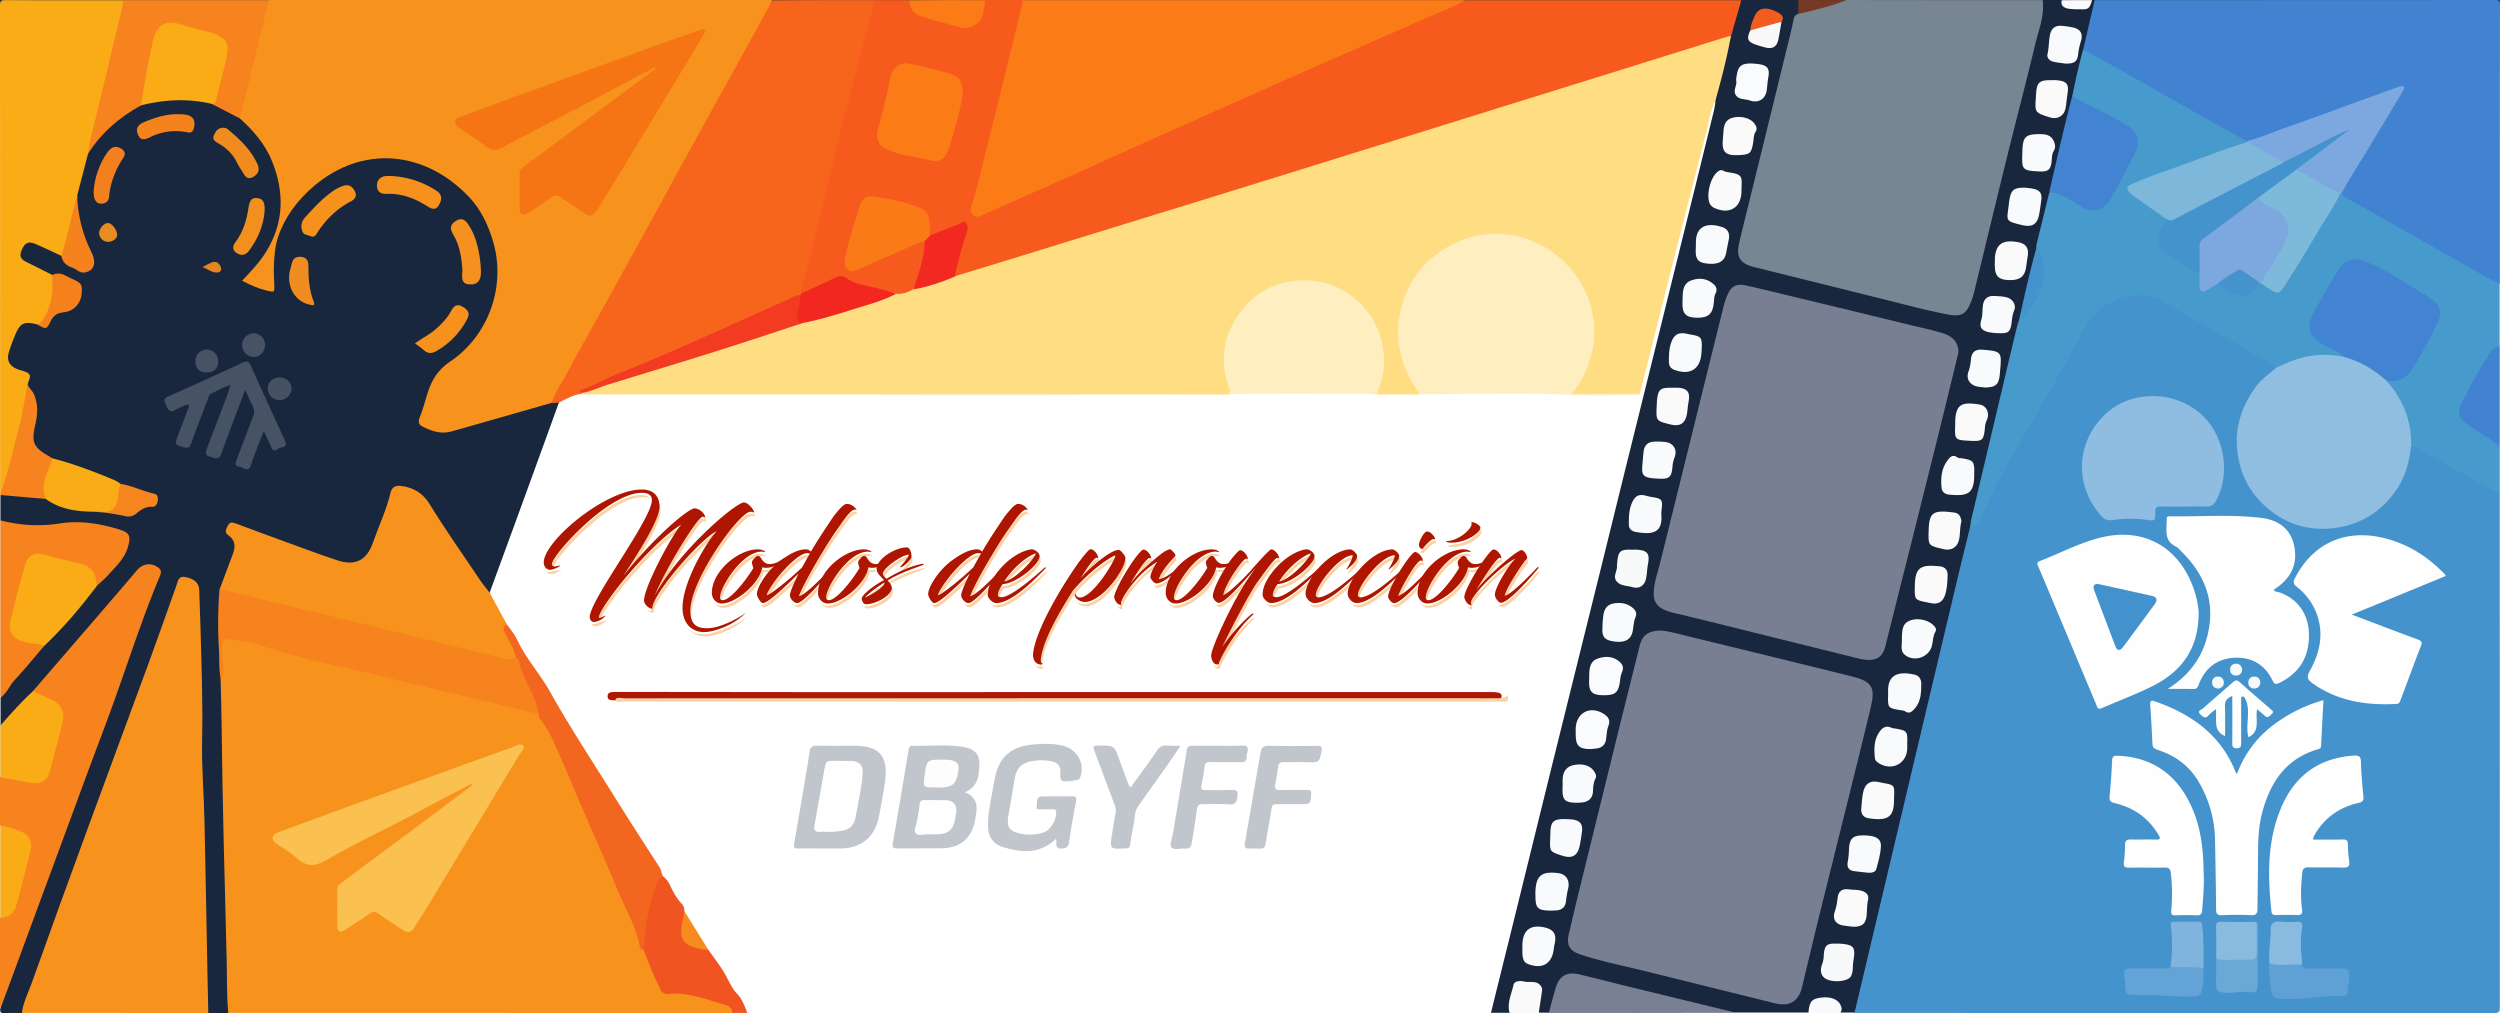 <svg id="Layer_1" data-name="Layer 1" xmlns="http://www.w3.org/2000/svg" viewBox="0 0 1974.2 800.15"><rect x="0" y="0" width="1974.2" height="800.15" fill="#333333" stroke="none"/><defs><style>.cls-1{fill:#fff;}.cls-2{fill:#4493cd;}.cls-3{fill:#18273e;}.cls-4{fill:#f7931c;}.cls-5{fill:#f65a1c;}.cls-6{fill:#788592;}.cls-7{fill:#4283d1;}.cls-8{fill:#f7641c;}.cls-9{fill:#fb7c17;}.cls-10{fill:#469bcc;}.cls-11{fill:#faac17;}.cls-12{fill:#f6831e;}.cls-13{fill:#f05421;}.cls-14{fill:#798093;}.cls-15{fill:#fafafa;}.cls-16{fill:#f9fafb;}.cls-17{fill:#763a24;}.cls-18{fill:#f8fafb;}.cls-19{fill:#fedd83;}.cls-20{fill:#feeec0;}.cls-21{fill:#f36620;}.cls-22{fill:#ae1704;}.cls-23{fill:#fbd2a1;}.cls-24{fill:#f68b1e;}.cls-25{fill:#8fbee1;}.cls-26{fill:#fefefe;}.cls-27{fill:#8fbde1;}.cls-28{fill:#5fa1d4;}.cls-29{fill:#63a3d5;}.cls-30{fill:#fdfefe;}.cls-31{fill:#89bae0;}.cls-32{fill:#80b4dd;}.cls-33{fill:#6aa8d7;}.cls-34{fill:#f7fafc;}.cls-35{fill:#f6f9fb;}.cls-36{fill:#f5f9fb;}.cls-37{fill:#475264;}.cls-38{fill:#f5821d;}.cls-39{fill:#f4911f;}.cls-40{fill:#f6911e;}.cls-41{fill:#f5811d;}.cls-42{fill:#f5851f;}.cls-43{fill:#f1901e;}.cls-44{fill:#f4831e;}.cls-45{fill:#f08c1f;}.cls-46{fill:#f3801e;}.cls-47{fill:#ef8d21;}.cls-48{fill:#465164;}.cls-49{fill:#e68c21;}.cls-50{fill:#e18623;}.cls-51{fill:#fac151;}.cls-52{fill:#f57414;}.cls-53{fill:#fa7a18;}.cls-54{fill:#f12720;}.cls-55{fill:#f12921;}.cls-56{fill:#797f93;}.cls-57{fill:#4284d1;}.cls-58{fill:#f9fafc;}.cls-59{fill:#fafbfd;}.cls-60{fill:#f8faf9;}.cls-61{fill:#f8f9fb;}.cls-62{fill:#f9f9f9;}.cls-63{fill:#f15c1f;}.cls-64{fill:#7ca8df;}.cls-65{fill:#f23b21;}.cls-66{fill:#7db9db;}.cls-67{fill:#c1c6cc;}.cls-68{fill:#fdfdfd;}.cls-69{fill:#4492cd;}.cls-70{fill:#7db8db;}.cls-71{fill:none;}.cls-72{fill:#ae1601;}</style></defs><rect class="cls-1" x="0.1" y="2.9" width="1974.1" height="797.25"/><path class="cls-2" d="M1973.9,389q0,203.25.1,406.4c0,3.7-.8,4.6-4.6,4.6q-252.75-.15-505.4-.1c-1.1-2.4,0-4.6.5-6.8q21.15-89.4,42.4-178.7,22.95-96.9,46-193.8c.5-1.9.5-4,2-5.5,2.9-.1,4.7-1.8,6.3-4.1,3.5-5.2,5.4-11.1,8.2-16.6,11.6-23.4,24.8-46,38-68.6,11.5-19.7,22.9-39.5,33.3-59.8,5.1-10,11.5-19.1,21.1-25.6,14.3-9.8,29.3-11.4,44.9-3.7,14.9,7.4,29.2,16.1,43.7,24.3,14.3,8.2,28.4,16.8,42.7,25.1,2,1.1,4.4,1.9,5.3,4.3-.3,2.5-2.5,3.5-4.1,4.7-17.3,13.3-26.3,31.3-26.6,52.5-.6,35.3,24.7,63.5,58.5,68.3,34.3,4.8,67.2-18.1,74.9-51.7.9-4,0-8.4,2.6-12.1,1.6-1.3,3.1-.7,4.6.1,21.7,11.5,42.8,23.8,64.3,35.7C1973,388,1973.4,388.5,1973.9,389Z" transform="translate(0.1 0)"/><path class="cls-3" d="M441.3,317.8q-14.55,40.2-29.2,80.4c-8.5,23.4-17.1,46.7-25.6,70-3-.5-4.2-3.1-5.7-5.2-14.3-20.3-28.3-40.8-41.5-61.8-4.8-7.7-10.5-13.7-19.8-15.4-7.3-1.3-9.3.2-11.3,7.4a264.66,264.66,0,0,1-15.5,41.1c-4.6,9.7-12.6,13-23.4,10.3-13.1-3.2-25.6-8.6-38.2-13.2-15.2-5.5-30.5-10.7-45.5-16.6-1.7-.6-3.3-.9-4.5.7a4.56,4.56,0,0,0-.6,5.1,2.41,2.41,0,0,0,.6.8c7.6,6.5,5.1,13.9,2.1,21.4s-6.1,14.8-8.4,22.5c-2,14.7-1.5,29.5-.9,44.3.4,8.9-.3,17.9,1.4,26.7a19.73,19.73,0,0,1,.4,3.5c-.6,16.8,1.5,33.6,1.1,50.4-.6,23.8.9,47.6,1.2,71.4.4,28.3,1,56.6,2,84.8.6,16.3-.3,32.6,1.4,48.9a5.48,5.48,0,0,1-1.3,4.7h-16c-1.6-1.8-1.3-4-1.4-6.2-1.1-25.8-.4-51.6-1.2-77.4-.6-17.6,0-35.3-.9-52.9-.9-19.6-.9-39.3-2-58.8-.9-14.8-.1-29.6-.2-44.4-.1-15.6-.5-31.2-1.2-46.9-.7-15.1-1.8-30.2-1.4-45.4.1-4.8-1.8-7.9-6.2-9.7-4.8-1.9-6.6-1.3-8.5,3.5-3.2,7.9-5.8,16-8.6,24-7.4,21.1-15.3,41.9-23,62.9Q89.1,604.35,68.7,659.8C52,705.3,35.8,750.9,19.2,796.5a10.78,10.78,0,0,1-1.9,3.5c-4.3,0-8.7-.3-13,.1-3.5.3-4.8-.7-4-4.1,4.7-18.1,12.2-35.2,18.5-52.7,11.1-30.9,22.5-61.7,33.9-92.4,9.2-24.7,18.6-49.3,27.7-73.9,7.8-21.1,15.5-42.2,22.6-63.5,6.2-18.8,13.9-37.1,20.7-55.7,1-2.9,3.5-5.7-.1-8.5-3.1-2.4-9.2-2.4-12.1.2-3.4,3-6.1,6.6-9,10-24.8,29.2-50.2,57.8-75.1,86.9-8,7.7-15.8,15.7-23.2,24.1-1,1.1-1.7,3-3.8,2.7v-22c6.2-11.1,15.1-20.1,23.4-29.5,3.6-4.1,6.9-8.5,11-12.2q21.9-22.8,41.6-47.7a178.61,178.61,0,0,0,19.2-21.6,26.27,26.27,0,0,0,4.8-11.4c.9-5.1-.5-7.2-5.5-8.9-18.2-6-36.8-6.9-55.7-4.1-11.9,1.8-23.5.1-35.1-2.5a7,7,0,0,1-3.8-2.2v-20a6.46,6.46,0,0,1,5.2-1.3c10,1.5,20.2,1.6,30.2,3.2,12.4,7.6,26.1,9.7,40.3,10a187.12,187.12,0,0,1,23.5,3.3c3.4.7,6.6-.8,9.1-3.2a12.66,12.66,0,0,1,8.5-3.6c2.8-.1,5.3-1.2,5.7-4.5s-2.3-4-4.7-4.7c-7.6-2.4-15.1-4.9-22.7-7.2-15.9-7.6-32.4-13.4-49.2-18.5a35,35,0,0,1-5.2-1.7c-1.9-1-3.9-1.9-5.7-3-8.8-5.3-11.3-10.7-9.3-20.8.7-3.7,1.5-7.5,1.9-11.3a28.24,28.24,0,0,0-4.2-19c-1.1-1.7-2.2-3.3-2.3-5.4.8-7.4.8-7.4-6-10-9.4-3.5-12.1-9-8.5-18.3,1.5-4,3-8.1,4.8-12,4.1-8.7,8.4-10.6,17.6-7.7,6.7,3.1,6.7,3.1,10.7-3.2,2.3-3.8,5.8-5.5,10.1-6.4,9.6-1.9,14.1-8.4,13.1-17.9-.2-1.9-.6-3.7-2.6-4.5-6.2-2.4-11.9-7-19.2-5.1-7.8-2.8-15-6.9-22.3-10.8-3.9-2.1-4.6-5.5-3-9.9,1.9-5.1,5.3-7.4,9.7-6.6a27.21,27.21,0,0,1,8.3,3.3c4.9,2.7,10.3,4.6,15,7.7,2.9,6.2,8.5,9.1,14.5,11.2,5.3,1.9,9.8-1.6,9.3-7.3-.2-3-1.6-5.7-2.9-8.4-6.5-13.7-10.3-27.9-9.9-43.2a241.89,241.89,0,0,1,8.3-32.5c5.4-7.9,10.6-16,18.1-22.2,8-6.7,16.4-12.9,25.9-17.3,18-4.8,36-6.1,54.2-1,8.3,2.8,15.4,8,23.2,11.7,18.3,15.2,29.8,34.2,32.6,58.1,2.6,22.3-4.4,41.7-18.2,58.9a104.11,104.11,0,0,1-8.2,9.4c-1.8,1.7-1.6,3.2.8,4.2,4.8,2,9.4,4.2,14.5,5.3,3.3.7,4-.4,4-3.5,0-7.8-.1-15.6.5-23.4,1.5-18,10-32.4,21.5-45.6,15.6-17.8,35-28.3,58.4-31.5,17.3-2.3,33.5,1.8,48.7,9.5a87,87,0,0,1,31.7,26.9c9.8,13.4,16.2,28.5,17.7,45.5a89.29,89.29,0,0,1-7.7,44.7,86.5,86.5,0,0,1-29.7,35.6c-8.7,6.1-14.6,13.9-17.3,24.2-1.5,6-3.7,11.7-5.6,17.6-1.6,4.8-1,6.6,3.7,8.6,6.9,2.9,13.8,4,21.4,1.9,25.9-7,51.3-15.5,77.4-21.9A4.69,4.69,0,0,1,441.3,317.8Z" transform="translate(0.1 0)"/><path class="cls-4" d="M180.2,799.9c-1.4-13.9-.9-27.9-1.3-41.9-1.6-61.8-3.3-123.5-4-185.3-.1-12.2-.5-24.3-.8-36.5,1.3-8.2,0-16.5-.2-24.7-.1-5.7,3.1-8.6,9-7.6,7.5,1.2,15.2,2.2,22.5,4.5,30,9.7,60.8,16,91.4,23.2,18.3,4.3,36.5,9,54.8,13.4,22.8,5.5,45.7,10.6,68.5,16.3,1.8.4,3.6.6,5,2,12.6,18.6,20.7,39.4,29.2,60,6.1,14.9,13,29.5,19.4,44.4,10.2,23.7,20.5,47.3,30.7,71,1.6,3.7.6,8.4,4.4,11.4,4.6,8,7.6,16.6,11,25.1,2.5,6.3,6.2,9.4,13.2,8.6,7.8-.9,15.2,1.4,22.6,3.3,6,1.6,11.8,3.6,17.6,5.6,3.2,1.1,6.8,2.6,5,7.4Q379.15,799.8,180.2,799.9Z" transform="translate(0.1 0)"/><path class="cls-4" d="M435.2,318.2c-26.4,7.5-52.7,15.2-79.1,22.6-8,2.2-15.5-.4-22.6-4-2.7-1.4-3.7-3.5-2.2-7,2.5-6.3,4.3-12.9,6.3-19.5,3.1-10.2,8.4-18.5,17.5-24.6,30.8-20.6,44.7-59.9,34.1-95.3-3.8-12.7-9.5-24.8-18.5-34.4-34.7-37-84.3-42.1-123.2-8.8-12.7,10.9-22.6,23.9-28,39.9-2.4,7.3-3,15-3.3,22.6-.2,5,.1,10,.3,15,.2,6.4.3,6.3-6.2,4.7-6.7-1.6-12.8-4.4-19.2-7.7,6.9-7.4,13.7-14.4,18.9-22.8,14.2-22.9,14.6-46.7,4.9-71.2-5.5-13.8-14.9-24.6-25.8-34.4-.9-2-.1-3.9.4-5.8,4.8-19.7,9.7-39.3,14.5-59,1.9-7.6,3.4-15.2,5.4-22.8.6-2.1,1-4.2,2.9-5.7H609.2c1.5,2.3-.2,4.2-1.2,6-14.8,26.2-29,52.8-43.6,79.1q-20.7,37.35-41.2,74.7c-13.6,24.8-27.3,49.5-40.9,74.3-12,22-24.3,44-36.3,66C442.5,306.3,439.4,312.6,435.2,318.2Z" transform="translate(0.1 0)"/><path class="cls-5" d="M690.1.1h28a7.3,7.3,0,0,1,1.6,3c1.5,4.9,5,7.8,9.8,9.1,9.1,2.6,18.1,5.4,27.4,7.6,9.9,2.3,16-1.6,18.4-11.4.7-2.9.9-6,2.9-8.4h30c1,1.2.6,2.5.3,3.8C802,28.9,796,54,789.8,79.1c-5.8,23.1-11.4,46.3-17.1,69.4-1.1,4.5-2.4,9-3.8,13.5-.7,2.3-1.7,4.5.6,6.5,2.1,1.8,4.5,1,6.6,0,7.4-3.5,14.9-6.6,22.4-9.9,22.7-10.4,45.7-20.2,68.4-30.5,25.8-11.7,51.6-23.2,77.5-34.7,26.8-11.8,53.6-23.8,80.3-35.7,33.3-14.8,66.7-29.4,100.1-44.2,10.6-4.7,21.1-9.8,32.3-13.3h218c.9,4.1-.9,7.9-2,11.6-1.6,5.7-1.8,11.9-5.6,16.9-9.6,4.7-20.1,7-30.2,10.2q-37.2,11.7-74.4,23.2-67.05,20.85-134,41.8Q1074,121,1019.2,138c-38.7,11.9-77.3,24-116,35.8-19.6,6-39.2,12-58.7,18.2-28.3,8.9-56.6,17.5-84.9,26.2-1.7.5-3.5,1.2-5.3.2-1.9-2.1-1-4.5-.3-6.6,2.9-9.5,4.8-19.4,8-28.8.5-1.6,1.1-3.3-.1-4.8-1.4-1.8-3-.3-4.5.2-6,2-11.7,4.9-17.6,7.1-1.8.7-3.6,1.9-5.7.8-1.8-2.7-1.1-5.8-1.1-8.8.1-6.7-2.8-11.1-9.2-13.3a229.27,229.27,0,0,0-31.5-7.6c-7.1-1.3-10.4,1.4-12.6,8.3-3.9,12.2-7.9,24.4-10.3,37a19.89,19.89,0,0,0-.6,5.4c.5,3.9,2.8,5.5,6.7,4.5a30.3,30.3,0,0,0,4.2-1.6c15.4-6.4,30.5-13.3,45.8-19.9,1.6-.7,3.3-1.8,5.2-.4,1.2,1.8,1.1,3.8.8,5.7a123.41,123.41,0,0,1-9.2,32.7c-4,4.2-9.1,5.1-14.6,4.8-9.6-3.4-19.6-5.2-29.4-7.9-3.2-.9-6.5-1.9-9.1-4-3.4-2.7-6.6-2.3-10.1-.3-6.8,3.8-14.2,6.6-21.2,10.1-1.8.9-3.8,2.5-6,.7-1.2-2.2-.3-4.2.3-6.3,8.3-28.1,15.4-56.5,21.7-85.1,8.8-40.2,19.8-79.7,30.4-119.4C686,14.1,686.8,6.7,690.1.1Z" transform="translate(0.1 0)"/><path class="cls-3" d="M1366.9,28.5c2.7-9.5,5.4-18.9,8.1-28.4h45c2.3,3.3,1.6,6.9.9,10.5-4.9,6.4-5.2,14.3-7.1,21.6-12.9,52-25.5,104.1-38.2,156.2a32.17,32.17,0,0,0-1.2,6.9c-.4,8.5,1.9,12,10.1,14.1,24,6.3,48.1,12.2,72.2,18,16,3.9,32,8.1,48,11.8,11.5,2.7,22.9,6,34.6,7.9,8.8,1.4,12.4-.5,15.4-8.7,4.3-11.9,6.5-24.4,9.6-36.7,5.7-22.6,11.4-45.2,16.9-67.8,6.5-26.7,13.3-53.3,19.8-80,2.6-10.5,5.3-21,7.8-31.5,1.4-6,3.3-11.9,2.9-18.2A5.45,5.45,0,0,1,1613,0h15c3.6,5.2,13.9,7.9,19.3,5.1,2.2-1.1,2.7-3.7,4.7-5.1h2c1.4,1.9.4,3.8,0,5.7-2.4,11.2-5.3,22.2-7.8,33.4-2.9,11.6-5.6,23.2-8.2,34.9-5.8,23.1-11,46.3-16.5,69.4l-2.1,8.7c-3.4,13.6-6.4,27.3-9.8,40.9a18.34,18.34,0,0,1-.7,3.2c-4.6,18.8-8.8,37.8-13.5,56.6-.2,1.3-.8,2.6-1,3.9-7.2,31.6-14.8,63.1-22.3,94.6-4.8,20.2-9.4,40.4-14.5,60.6a4.21,4.21,0,0,1-1.6,2.8c-4.3,17.6-8.7,35.1-12.8,52.7q-28.35,119.4-56.6,238.7c-7.2,30.2-14.3,60.5-21.5,90.7a22.94,22.94,0,0,1-.9,2.8h-11c-1.7-9.8-8.2-13.5-18-10.2a7.07,7.07,0,0,0-4.7,4.8c-.6,1.9-.8,3.9-2.3,5.4h-59c-25.3-4.1-49.9-11.4-74.8-17.3-15.7-3.8-31.3-8-47-11.6-9.9-2.3-14.7.7-17.6,10.3-1.3,4.5-2.7,8.9-3.8,13.5-.5,2-1,3.9-2.7,5.2h-8c-1-5-.2-9.9.6-14.8,1-5.7-.2-7.2-5.9-7.8-1.2-.1-2.3-.2-3.5-.4-8.6-1.3-10.5.2-11.8,9-.7,4.7-1.7,9.4-2.4,14.1h-15q6.9-28,13.9-56.1,17-69,34-138,16.5-66.6,33-133.1c10-40.2,19.8-80.4,29.8-120.6q12-48.45,24-96.8l30-121.5,11.4-46.5c.5-2.1.8-4.2,1.1-6.4a16.14,16.14,0,0,1,.7-6.9c3.4-13.9,7.3-27.6,10-41.6A4.82,4.82,0,0,1,1366.9,28.5Z" transform="translate(0.1 0)"/><path class="cls-6" d="M1613,.1c1.5,12.3-3.2,23.6-6,35.2-7.2,30.2-15.2,60.2-22.6,90.4-8.7,35.2-17.1,70.4-25.7,105.5a53.28,53.28,0,0,1-2.9,8.5c-3.4,8.4-7.7,10.5-16.9,8.8-17-3.2-33.7-7.7-50.4-11.9q-51.45-12.75-103-25.6c-11.8-2.9-14.9-8-12-20.1,5.2-21.6,10.6-43.2,15.9-64.9q12.15-49.35,24.2-98.7c1-4,1.9-8.1,2.7-12.1a5.17,5.17,0,0,1,3.6-4.3c1.5-1.8,3.6-2.3,5.7-2.7,10.9-2.3,21.3-6.4,32.3-8.2Q1535.45.15,1613,.1Z" transform="translate(0.1 0)"/><path class="cls-7" d="M1645,39.1l9-39Q1812,.1,1970,0c3.4,0,4.1.7,4.1,4.1q-.15,110-.1,219.9c-1.7,1.3-3.2.2-4.6-.6-25.4-14.5-51-28.7-76.4-43.2-12.1-6.9-24.3-13.7-36.4-20.6-3.1-1.7-6.9-2.7-8.3-6.6-.1-2.7,1.6-4.7,2.9-6.8,14.5-23.3,28.4-47,42.8-70.3,1-1.7,2.2-3.3,2.6-5.3-1.6-1.4-2.9-.2-4.2.2-20,6.7-39.8,14.3-59.6,21.5-17.7,6.4-35.4,12.6-53,19.1a13.28,13.28,0,0,1-4.4.9c-7.4-1.5-13.2-6.1-19.5-9.7-35.6-19.9-71-40.2-106.6-60C1647.5,41.6,1645.7,41,1645,39.1Z" transform="translate(0.1 0)"/><path class="cls-8" d="M690.1.1c-1,9.4-4.1,18.4-6.4,27.5-6,23.4-12.6,46.6-18.5,70.1-8,31.9-15.3,64-23.1,96-2.7,11.1-6,22.1-9.1,33.1a14.26,14.26,0,0,0-.9,5.4.93.93,0,0,1-.1,1.3c-29.4,13.2-58.8,26.7-88.3,39.6-19.5,8.5-39,17.1-58.9,24.7-7.9,3.1-15.2,7.6-23.2,10.4a2.3,2.3,0,0,0-1.7,1.6,3.38,3.38,0,0,1-.6,1.2c-6.6.7-12.2,4-17.9,6.9-2,.1-4.1.3-6.1.5,2.7-8.6,8.3-15.8,12.4-23.8,7.7-14.9,16.2-29.4,24.3-44q21-37.95,41.9-75.9c10-18.2,19.9-36.5,29.9-54.7q20.4-37.05,41-74.1c7.6-13.8,15.2-27.7,22.8-41.5A34.68,34.68,0,0,0,609.2.3C636.1.1,663.1.1,690.1.1Z" transform="translate(0.1 0)"/><path class="cls-9" d="M1157,.1c-8.7,5.5-18.6,8.6-28,12.8-15.6,7.1-31.3,13.8-46.9,20.6-21.7,9.5-43.5,19.1-65.2,28.7-12.4,5.5-24.9,11-37.3,16.6-24.4,10.9-48.8,21.7-73.2,32.6-17.7,7.9-35.4,16.1-53.1,24q-33.6,15-67.4,29.8c-3.9,1.7-7.9,3.6-11.8,5.3-2.3,1-4.6.9-6.3-1.3-1.6-2-1.6-3.9-.8-6.4,4.8-14.5,7.8-29.4,11.6-44.2,4.3-16.5,8.3-33.1,12.4-49.6,5.7-23,11.3-45.9,17-68.9Z" transform="translate(0.1 0)"/><path class="cls-10" d="M1848.9,153c4.4,4.5,10.2,6.7,15.4,9.7q41.4,23.7,83,46.9c8.8,4.9,17.2,10.6,26.5,14.4v49c-9.8,7.2-13.9,18.4-19.7,28.3-3,5.2-6,10.4-8.5,15.8-4,8.6-2.9,12.9,4.9,18.2,6.1,4.1,12,8.3,18.4,12,2,1.2,3.9,2.5,5,4.7v37c-7.8-2.2-14.1-7.1-21.1-10.8-15.6-8.4-31-17.2-46.5-25.9a6.34,6.34,0,0,0-2.4-.3c-2.4-3.4-1.4-7.4-1.9-11.1a68,68,0,0,0-14.6-34.4c-1.5-1.9-3.6-3.5-3.8-6.3,1.1-1.5,2.6-1.3,4.1-1,6.1,1,10.6-1.8,14.3-6.3,3.9-4.6,6.4-10.1,9.3-15.3,4.2-7.4,7.9-15,11.9-22.5s2.4-13.5-4.6-18.2a393.65,393.65,0,0,0-47.4-27.7,25.89,25.89,0,0,0-10-3c-5.9-.3-10.2,2-13.4,7-7.4,11.5-14,23.5-20.4,35.5-5,9.3-2.8,16.2,6.4,21.4,4.5,2.5,9.1,4.9,13.6,7.4,1.8,1,4.6,1.8,2.9,5-1.8.7-3.6.2-5.4-.1-13-2.5-25.3.3-37.4,5-2,.8-3.8,2-6.1,2-18.5-10.1-36.7-20.8-54.8-31.5-12.9-7.6-26.1-14.7-39-22.2-11.6-6.7-24.2-6.6-36.5-1.8-11.8,4.6-19.9,13.4-26.8,23.7-5.4,8-9.1,16.9-13.9,25.3s-10,16.9-14.5,25.6c-5,9.8-10.9,19-16.1,28.6-4.8,8.8-9.8,17.7-15.2,26.3a241.56,241.56,0,0,0-20.7,41.3,31.62,31.62,0,0,1-3.6,7.1c-1.2,1.6-2.6,2.9-4.2.3q13.5-56.85,26.9-113.6c3.3-14.1,6.7-28.2,10.1-42.3,4.5,0,6.9-2.6,9.2-6.2,4.5-7.3,9.4-14.1,12.1-22.6,3.3-10.5,2.8-20.1-1.7-29.9-1-2.2-3.2-2.9-4.6-4.3,3.3-13.7,6.7-27.3,10-41a1.41,1.41,0,0,1,1.4-.1c4.7,3.5,9.9,6,14.8,9.1,4.2,2.6,8.1,5.4,13,6.8,7.3,2.1,13.2.7,17.8-5.2,3.4-4.4,7.8-8.2,8.7-14.2a2.91,2.91,0,0,1,3.1-2.7c1.9.2,2,1.9,2.2,3.4.6,4.9,3.5,7.9,7.5,10.5,6,3.8,12.9,6.1,17.8,11.6,2,2.3,2.5,3.9,1.2,6.5-6.1,12.6-3,21.8,9.5,28.4,5.3,2.8,10.9,5,15.4,9,1.9,1.7,4.5,1,6.6,1.8,1.6,2.4.8,5.1,1.1,7.7.4,3.6,1.6,4.3,4.9,2.6,2.5-1.2,4.5-3.5,7.4-3.7,3.5.8,6.2,3.1,9.1,4.9,8.6,5.4,14.9,6.2,21.8-2.2a10.84,10.84,0,0,1,3-2.6,3.53,3.53,0,0,1,1.4-.3c3,.7,5.3,2.7,7.7,4.4,3.5,2.5,6.1,1.7,8.5-1.5,3.7-5.1,6.9-10.5,10.2-16,10.8-17.9,21.7-35.8,32.5-53.8a13.59,13.59,0,0,1,2.7-3.6A1.35,1.35,0,0,1,1848.9,153Z" transform="translate(0.1 0)"/><path class="cls-4" d="M17.2,799.9c1-8.5,5.1-16.1,7.9-24q22.2-62.25,45-124.2c15.5-42.3,31.2-84.5,46.7-126.7,7.7-20.9,15-41.9,22.5-62.9,1.1-3.1,1.4-7.4,6.6-6.5,7.1,1.2,11.1,4.7,11.3,9.9.3,8.6.6,17.3.9,26,.8,30.9,2.1,61.9,1.4,92.9-.5,21.6,1.5,43.2,1.9,64.9.9,39.4,1.5,78.9,2.3,118.3.2,10.8.4,21.6.7,32.5Q90.6,799.8,17.2,799.9Z" transform="translate(0.1 0)"/><path class="cls-11" d="M69.4,121.5c-2.8,10.9-5.7,21.8-8.5,32.7-.2,8.4-2.9,16.3-4.8,24.4-1.5,6.3-3.2,12.6-4.9,18.8-.5,1.8-.3,4.1-2.9,4.6-6.6-3.1-13.2-6.2-19.8-9.1-5.8-2.6-8.7-1.4-11.2,4-2.3,5-1.4,7.6,3.5,10l20.4,10.2c2.6,4,1.4,8.4,1.3,12.7a40.72,40.72,0,0,1-7.8,23.3c-1.3,1.8-2.6,4.1-5.6,3-10.6-2.5-13.4-1-17.5,9.1-1.7,4.1-3.3,8.3-4.6,12.6-2.1,6.8.2,11.2,6.8,13.8.9.4,1.9.6,2.8.9,7.7,2.2,8.3,3.5,5,10.8.7,8.2-1.4,16.1-3.1,24.1C14.2,347.1,9,366.5,3.1,385.7c-.5,1.7-.3,4.2-3.1,4.4Q0,197.35-.1,4.6C-.1.6,1,.1,4.6.1,35.4.3,66.2.2,97,.2c1.7,2,.9,4.1.4,6.2C88.5,42,80.5,77.9,71.9,113.6,71.4,116.2,70.2,118.8,69.4,121.5Z" transform="translate(0.1 0)"/><path class="cls-12" d="M25.9,545.8c15.5-18,31.1-36,46.6-54,11.8-13.7,23.7-27.4,35.4-41.3,4.6-5.4,11-6.5,16.8-2.4,2.5,1.7,2.8,3.7,1.6,6.5-13.6,32.2-24.2,65.5-36,98.3-7.3,20.3-15.1,40.5-22.6,60.8Q47.9,667.55,28,721.3,14.65,757.6,1.2,793.8a8.58,8.58,0,0,1-1.3,2v-71a7.87,7.87,0,0,1,3.4-2c4.5-1.6,7-5,8.3-9.4,4-13.4,7.4-27,10.4-40.6,2-8.7-.7-12.9-9.1-16.2-4.3-1.7-9.2-1.8-13-4.8v-38c1.8-1.6,3.7-.8,5.7-.5,6.4,1.2,12.7,2.5,19.1,3.5,6.6,1,11.1-1.6,12.9-8.1,3.2-11.7,5.8-23.5,9.4-35.1,1.1-3.5.8-7.3.4-10.9-.6-5.6-5.3-7.7-9.5-10.1-2.3-1.3-4.9-2-7.4-3.1C28.9,548.7,26.7,548.1,25.9,545.8Z" transform="translate(0.1 0)"/><path class="cls-12" d="M69.4,121.5c1.1-10.1,4.1-19.7,6.4-29.5C82.8,62.4,90,32.8,97,3.1c.2-1,.1-2,.2-3h115c-7.3,30-14.7,60-22,90-.3,1.1-.8,2.2-1.1,3.3-7.3-3.8-14.6-7.5-21.9-11.3,2.5-3.9,3.3-8.3,4.4-12.6,2.1-7.7,3.8-15.5,5.5-23.3,2.6-11.3-.7-16.5-12-19.3-8.1-2-16.1-4-24.1-6.4-9.5-2.9-16.2.7-18.5,10.4-3.7,15.3-6.4,30.9-8.8,46.5-.3,2.2-.7,4.3-2.4,5.8C94.2,92.6,79.8,104.9,69.4,121.5Z" transform="translate(0.1 0)"/><path class="cls-12" d="M35,509.9c-7.9,9.1-15.5,18.5-23.7,27.3-4,4.4-6,10.3-11.1,13.7v-140a114.32,114.32,0,0,0,47.3,2.4c15.7-2.4,31.1.1,46.2,4.7,8.5,2.6,9.7,5,7.3,13.7-2.6,9.2-9.4,15.5-15.5,22.2-2.9,3.2-6.2,6-9.3,8.9-1.5-1.3-1.6-3.3-1.9-5-1.1-6.4-5.1-10.1-11.1-11.5-9.7-2.2-19.4-4.6-29.1-7.1-6.6-1.7-11.2.8-13.1,7.4-4.3,14.9-8.8,29.7-11.9,44.9-1.2,6,2.1,10.9,8.5,13.4,3.6,1.4,7.5,1.3,11.3,2.1C31.2,507.5,33.8,507.2,35,509.9Z" transform="translate(0.1 0)"/><path class="cls-13" d="M578.1,799.9c0-3.6-2.2-5.3-5.3-6.2-14.8-4.4-29.4-10.4-45.4-8.8a5.76,5.76,0,0,1-6-3.6c-5-10.2-9.3-20.7-13.3-31.4a6.64,6.64,0,0,1-1.3-4.7c1.8-16.7,3.9-33.4,11.3-48.9,1-2.2,1.9-4.8,5.2-4.5a18.61,18.61,0,0,1,5.7,7.3c2.4,5.1,5.1,10.1,8.9,14.2a7.86,7.86,0,0,1,2.4,6.3,13,13,0,0,1,0,7.3,25.9,25.9,0,0,0-.8,7.8c.1,6.7,2,9.4,8.4,11.8,3.7,1.4,7.8,1.3,11.3,3.4,5.2,7.4,10.8,14.4,15,22.6,2.2,4.2,4.3,8.7,7.8,12.3,4.1,4.2,5.9,9.8,8.1,15.1Z" transform="translate(0.1 0)"/><path class="cls-11" d="M25.9,545.8c3.6,1.6,7.2,3.4,10.9,4.9,11.1,4.4,15.2,10.6,12,22.1-3.4,12.5-6.4,25-9.9,37.4-1.8,6.5-7.4,9.3-14.3,8-8.1-1.5-16.3-2.9-24.4-4.3v-41C8.5,563.6,16.7,554.2,25.9,545.8Z" transform="translate(0.1 0)"/><path class="cls-14" d="M1223,799.9c1.7-6.4,3.3-12.9,5.2-19.2,3-10.2,8.8-13.6,19.1-11.2,11.8,2.8,23.5,5.9,35.3,8.8l85.2,20.7c.4.1.8.6,1.2.8Q1295.95,800,1223,799.9Z" transform="translate(0.1 0)"/><path class="cls-12" d="M.2,390c5.8-16.4,9.6-33.3,14.1-50,3.2-12.1,5-24.5,7.5-36.8.5,3,3.1,4.6,4.4,7.1,4.1,8.3,3.5,16.7,1.5,25.4-3.1,13.8-1.4,17.6,11,24.6.9.5,1.6,1.1,2.5,1.6,1.6,2.5.1,4.9-.8,7-3.2,7.5-6.2,14.9-3.6,23.3a2.11,2.11,0,0,1-.6,1.8c-12-1-24-2.1-36-3.1Z" transform="translate(0.1 0)"/><path class="cls-7" d="M1973.9,352c-8.3-5.5-16.7-10.9-25-16.4-7.1-4.7-8.9-9.5-5.2-16.9a347.73,347.73,0,0,1,21.8-39.1,14.91,14.91,0,0,1,8.4-6.6Z" transform="translate(0.1 0)"/><path class="cls-11" d="M.2,651.9a65.41,65.41,0,0,1,16.2,4.7c6.7,2.8,9.3,8.5,7.4,15.9-3.5,14-6.9,27.9-10.8,41.8-1.7,6.1-5.9,10.3-12.8,10.6Z" transform="translate(0.1 0)"/><path class="cls-9" d="M778.1.1c-.9,4.4-1.4,8.8-2.7,13.1-1.9,6-10.2,10.3-16.6,8.6-10.4-2.7-20.8-5.6-31.1-8.7-6.1-1.9-9.6-6.2-9.6-12.9Q748.1,0,778.1.1Z" transform="translate(0.1 0)"/><path class="cls-15" d="M1192,799.9c-2.2-7.8,1.5-14.9,3.1-22.2.7-3.2,5.3-3.3,8.4-2.6,4.6,1.1,10.4-1.4,13.6,4.2a4.1,4.1,0,0,1,.6,2.4c-.8,6.1-1.8,12.1-2.7,18.2Z" transform="translate(0.1 0)"/><path class="cls-16" d="M1428,799.9c.5-7.8,2.2-10.5,7-11.6,8.3-1.9,15.3-.1,18,4.7,1.3,2.3,1.9,4.6,0,6.9Z" transform="translate(0.1 0)"/><path class="cls-17" d="M1458,.1C1445.7,5,1432.8,8,1420,11V.1Z" transform="translate(0.1 0)"/><path class="cls-18" d="M1652,.1c-2.2,7-2.9,7.5-10.2,7.2a58.38,58.38,0,0,1-8.4-.4c-3.5-.7-6.4-2.3-5.4-6.7C1636,.1,1644,.1,1652,.1Z" transform="translate(0.1 0)"/><path class="cls-19" d="M459.2,310.9c0-.2.1-.5.1-.7,5.9-3.9,12.8-5.6,19.4-7.5,27.8-8,55.3-17.2,82.9-25.8,23.8-7.4,47.7-14.7,71.3-22.8,19.9-4.7,39.4-10.7,58.8-17.1,5.2-1.7,10-4.4,15.5-5a22.42,22.42,0,0,0,13.8-3.6c.7-1.3,2.1-1.5,3.3-1.8a219.18,219.18,0,0,0,25-7.8,8,8,0,0,1,4.8-.7c21-6.4,41.9-12.8,62.9-19.3q63.15-19.5,126.2-38.9,56.25-17.4,112.4-34.9,118.65-36.9,237.3-73.9c23.5-7.3,47-14.7,70.5-22,1.1-.3,2.3-.5,3.4-.7-3.3,17.7-7.7,35.1-12.7,52.4-3.5,6.3-4.2,13.6-5.9,20.4-11.8,45.4-23.3,90.9-34.8,136.3-6.2,24.4-12.3,48.9-18.5,73.3-1.1,1-2.5.6-3.8.6h-45.9c-1.4,0-3.3.9-4.1-.8-.6-1.4.7-2.8,1.5-4a80.41,80.41,0,0,0,13-28.9c4.2-19,.6-36.8-8.7-53.4-22.3-39.6-75.5-50.2-111.6-22.5a76,76,0,0,0-17.8,101.6c1.5,2.3,4.6,4.8,3.1,7.3-1.2,2.1-4.9.7-7.5.8-7.3.1-14.6.1-22,0-1.5,0-3.4.9-4.5-1,.8-6,3.3-11.5,4.2-17.4,5-32.2-19-64.4-51.2-69.5-33.4-5.3-69.5,17.6-71.9,60-.4,7.2,1.5,14.2,3.7,21.1,2.1,6.4,1.8,6.9-4.7,6.9H464.4a13.68,13.68,0,0,1-4.5-.3C459.8,311.2,459.5,311.1,459.2,310.9Z" transform="translate(0.1 0)"/><path class="cls-20" d="M1087.1,310.9h33.8c-16.7-23.3-21.6-48.2-12.2-75.1,5.8-16.8,16.8-29.8,31.7-39.2,31.4-20,72.2-14.7,98.1,13.7,23.3,25.5,29.6,65.3,2.9,100.6h53.5c-1.2,1.7-3,1.1-4.6,1.1-15.3,0-30.6.6-45.9-.1-38.5-1.8-77.1-.7-115.6-.6-13.9,0-27.8.8-41.8.6a.62.62,0,0,1-.2-.7Q1087,310.9,1087.1,310.9Z" transform="translate(0.1 0)"/><path class="cls-4" d="M174,463.6c3.3-8.7,6.5-17.4,9.8-26.1,2.1-5.8,2.1-10.9-3.7-14.9-3.2-2.2-1.6-5.3,0-8s3.5-2.1,6-1.2c19.5,7.3,39,14.4,58.5,21.5,7.3,2.7,14.7,5.3,22.1,7.7,13.7,4.4,22.7-.1,27.5-13.6,4.7-13.3,10.8-26.1,14.1-39.9,1-4.2,3.6-5.9,8.1-5.4,9.9,1.2,17.5,5.7,22.7,14.3,12.7,20.7,26.8,40.5,40.3,60.7,2.2,3.3,4.9,6.3,7.3,9.5,4.5,8.3,8.9,16.5,13.4,24.8-1.4,3-.7,5.7.8,8.5,1.8,3.4,4.1,6.5,5.4,10.1.9,2.6,2.4,5.2.9,8.1-2.5,2.6-5.6,2.6-8.8,1.8-17.3-4.4-34.6-8.5-51.9-12.8-30-7.5-60.1-14.6-90.2-22.2-26-6.5-52.1-12.5-78-19.2C176.1,466.9,173.7,466.6,174,463.6Z" transform="translate(0.1 0)"/><path class="cls-20" d="M1087.1,310.9a3.75,3.75,0,0,1-.1,1,33.8,33.8,0,0,0-8.4-.9c-31,0-62-.3-93,.1-172.9,2.1-345.9.3-518.8.9-2.3,0-4.7.7-6.8-.7,2-.1,4-.2,6-.2H965.6c6.7,0,6.5.1,4.3-6.3-7.4-21.6-3.4-41.5,10.3-59.4,12.5-16.3,29.6-24,49.7-24.1,31.1-.1,57.7,23.2,62.2,53.9A61.64,61.64,0,0,1,1087.1,310.9Z" transform="translate(0.1 0)"/><path class="cls-21" d="M407.2,518.9c-1.4-7.1-5.5-13-8.7-19.3-1.5-2.9-1.4-5,1.5-6.6,3.2,4.1,6.4,8.1,8.6,12.8,6.9,14.6,17.9,26.6,25.7,40.5,15.8,28.3,33.7,55.3,50.8,82.8q17.55,28,35.7,55.8c1.4,2.2,1.3,4.7,2.6,6.9-4.6,2.6-5.1,7.7-6.7,11.8-4.3,11.2-6.3,23.1-7.5,35.1-.4,3.8-1.2,7.5-1,11.3-1.3-.1-2.6-.1-2.9-2-3.2-16.5-11.8-30.8-18.1-46.1-8-19.4-16.7-38.6-25-57.9s-16.2-38.5-24.8-57.5a83.47,83.47,0,0,0-9.6-16.9c-1.2-1.6-2.9-3.3-2.6-5.7-3.5-7.8-5.9-16.1-10-23.7C411.4,533.5,409.4,526.2,407.2,518.9Z" transform="translate(0.1 0)"/><path class="cls-22" d="M832.76,546.52h345.47c6.76,0,8.66,1.51,6.88,5.34-.36.83-.95,1.17-2.37,1.17H486.58c-4,0-7,.2-6.87-3.22.12-3,1.89-3.42,6.52-3.42Q659.44,546.69,832.76,546.52Z" transform="translate(0.1 0)"/><path class="cls-23" d="M1190.8,548.65a25.18,25.18,0,0,0,0,3c.24,1.78-1,2.53-4.15,2.4-1.18-.07-2.37,0-3.55,0q-344.82,0-689.76-.07c-2.49,0-7.35,1.09-7.35-1.17-.12-2.8,5-1.37,7.47-1.37q343-.09,686.2-.06C1183.92,551.32,1188.31,551.8,1190.8,548.65Z" transform="translate(0.1 0)"/><path class="cls-24" d="M559.2,749.9a47.54,47.54,0,0,1-5.4-.3c-15-3.1-18.2-8.3-14.7-23.2.5-2.2.9-4.5,1.3-6.8C546.6,729.7,552.9,739.8,559.2,749.9Z" transform="translate(0.1 0)"/><path class="cls-25" d="M1800.9,288.9c15.9-8,32.5-10.9,50-7,4.4-1.2,7.9,1.5,11.6,2.9,7.2,2.7,13.3,7.1,19.2,12,1,.9,2,1.8,2.1,3.2,13.4,14.7,20.6,31.8,20.1,51.9-1.3,13.3-4.8,25.7-12.8,36.7-11.9,16.3-27.7,25.8-47.8,28.4-22,2.8-40.8-4-56.5-19-11.5-11.1-18.1-25-20.1-41.2-2.3-19.3,3.5-36,14.5-51.3,4.5-6.2,10.9-10.5,16.7-15.5C1798.7,289,1799.6,288.4,1800.9,288.9Z" transform="translate(0.1 0)"/><path class="cls-26" d="M1736.1,485.2c-.4,28-14,45.4-36.6,56.7-13,6.5-26.6,11.5-39.8,17.3-3.3,1.5-3.6-.7-4.4-2.7q-19.2-45.75-38.4-91.6c-2.4-5.8-4.9-11.6-7.4-17.5-.7-1.7-1.6-3.3,1.1-4.3,17.1-6.6,33.3-15.5,51.3-19.3,32-6.6,58.4,8.6,70,40.2a85.73,85.73,0,0,1,3.1,11C1735.7,479,1736.3,483,1736.1,485.2Z" transform="translate(0.1 0)"/><path class="cls-26" d="M1711.7,544c18.4-11.6,28.8-27,32.4-46.8,4.5-24.4-4.1-44.4-21.3-61.4-1.5-1.5-3-3.4-4.8-4.3-9.9-4.9-6.8-13.8-7.1-21.7-.1-1.8,1.2-2.1,2.7-2.1,23.8.4,47.7-1.6,71.4,1.2,15.6,1.8,24.1,9.9,26.6,22.4,2.8,13.9-2.1,25-15,33.6a10,10,0,0,0-1.1,1c1,1.7,3,1.4,4.4,1.9,14.4,5,22.8,17,23.3,32.1.6,18.3-7,31.4-23.4,39.4-2.5,1.2-3.8,1.3-5.2-1.7-5.9-12.4-16.2-18.7-29.6-18.2-14.1.5-24,8.1-28.9,21.5-.8,2.1-1.6,3.3-4.2,3.2C1725.5,543.9,1719.4,544,1711.7,544Z" transform="translate(0.1 0)"/><path class="cls-26" d="M1931.3,454.8c-12.4,5.1-24.5,10.1-36.6,15.1s-24.3,10-37.6,15.4c3.7,1.5,6.4,2.5,9.1,3.5,14.3,5.4,28.6,10.9,43,16.2,3,1.1,3.6,2.2,2.4,5.3-5.4,13.8-10.4,27.7-15.7,41.6-.7,1.8-.9,3.9-3.7,4-23.7,1.2-46.1-2.1-66.1-16.3-4.3-3.1-4.8-5.2-2.2-9.8,8.1-14.5,11.4-29.8,5.1-46a48.32,48.32,0,0,0-15.5-20.5c-2.6-2.1-2.9-3.8-1.4-6.6,13.5-26.4,37.7-38.4,66.8-32.6,20,4,36.8,14.2,51,28.7A7.41,7.41,0,0,1,1931.3,454.8Z" transform="translate(0.1 0)"/><path class="cls-27" d="M1724.8,400c-6,0-12,.3-18-.1-4.1-.2-5.1,1.3-5,5.1.2,6.5-.3,6.4-6.8,5.5a92.7,92.7,0,0,0-26.3.1c-3.8.6-6.6.1-9.3-2.9-21.5-24.1-20.4-58,2.7-80.3,20.6-19.8,55.7-19.2,76.6.3,18.8,17.5,22.3,47.6,11.1,67.8-1.8,3.2-3.7,4.6-7.4,4.5C1736.5,399.8,1730.6,400,1724.8,400Z" transform="translate(0.1 0)"/><path class="cls-26" d="M1834.7,552.9c-.7,12.5-1.3,24.4-1.9,36.3-.1,1.7-1.2,2.2-2.5,2.5-25.8,7.5-38.1,26.8-44.3,51.3-2.7,10.6-2.9,21.4-3,32.2,0,14.2-.3,28.3-.4,42.5,0,3.7-1.1,5.2-5.2,5-7.6-.4-15.3-.3-23,0-3.6.1-4.4-1.1-4.5-4.5-.1-18-.5-36-.8-53.9a93.48,93.48,0,0,0-13.3-47.5c-7.5-12.4-18.5-20.3-32.2-24.7-2.9-.9-3.9-2-4-5.1-.4-10-1-19.9-1.7-29.9-.2-3.3.3-4.5,3.9-3.2,28.7,10.1,51.8,26.3,63.5,55.7a11.66,11.66,0,0,0,1.1,1.6,84.26,84.26,0,0,1,26.8-37.2A118.12,118.12,0,0,1,1834.7,552.9Z" transform="translate(0.1 0)"/><path class="cls-26" d="M1826.6,663c7.8,0,15.6.1,23.3-.1,3-.1,4.1.9,4.1,3.9a99.47,99.47,0,0,0,1,13.4c.6,4.2-1.1,5-4.9,4.9-9-.2-18,.1-27-.2-3.8-.1-4.9,1.4-5.2,4.8-.9,9.5-1.5,18.9-.1,28.4.5,3.5-.5,4.7-4.2,4.5-5.5-.3-11-.1-16.5,0-2.2,0-3.2-.5-3.5-3-3-28.4-3.5-56.7,8.4-83.4,10.8-24.3,29.7-37.7,56.6-39.5,3.8-.2,5.6.4,5.7,4.9.2,9,1,17.9,1.9,26.9.4,3.5-.3,4.8-4,5.6-14.4,3.3-25.9,11.1-33.7,23.8C1827.7,659.5,1826.5,660.8,1826.6,663Z" transform="translate(0.1 0)"/><path class="cls-26" d="M1740.2,692.4c.2,8.8-.6,17.6-1.3,26.4-.2,2.9-1.2,4.1-4.2,4-5.7-.2-11.3-.2-17,0-3,.1-3.4-.9-3.2-3.8a144.46,144.46,0,0,0-.3-29.4c-.4-3.8-1.9-4.6-5.3-4.5-9.2.2-18.3-.1-27.5.1-3.5.1-4.8-.9-4.3-4.5a99.43,99.43,0,0,0,.9-13.4c0-3.6,1.5-4.5,4.8-4.4,6.5.2,13-.1,19.5.1,3.7.1,3.8-.9,2.1-3.8-7.9-13.3-19.6-21.5-34.6-25-3.3-.8-4.3-2-4-5.3.9-9.4,1.6-18.9,2-28.4.1-3.3,1.5-3.8,4.3-3.7,24,.9,42.4,11.6,54.4,32.4,10.5,18.2,13.4,38.4,13.5,59.1A29.55,29.55,0,0,1,1740.2,692.4Z" transform="translate(0.1 0)"/><path class="cls-28" d="M1817.9,761.8c.8,2.8,2.9,3.1,5.5,3.1,8.8-.1,17.6.1,26.4-.1,3.9-.1,5.2,1.3,5.3,5.2.1,4.5-1.3,8.9-1.2,13.3.1,1.8-1.1,2.7-2.6,3.2a4,4,0,0,1-1.5.3c-13.3-1.3-26.3,2.2-39.5,2-2.3,0-4.6-.1-6.9,0-7.2.3-9.8-1.5-10.3-8.8-.5-6.4-1.9-12.8-1.1-19.3C1800.7,760.3,1809.4,759,1817.9,761.8Z" transform="translate(0.1 0)"/><path class="cls-29" d="M1739.9,764.8a78.27,78.27,0,0,1-1,16.8c-.6,4-3.3,5.1-7.1,5.3-13.3.5-26.5-1.2-39.8-1.1h-3.5c-10,0-10,0-10.5-9.8a7.57,7.57,0,0,0-.1-1.5c-1.3-9.7-1.3-9.7,8.3-9.7h23.4c1.7,0,3.9.7,4.4-2,7.2-1,14.4-.5,21.6-.2A7.17,7.17,0,0,1,1739.9,764.8Z" transform="translate(0.1 0)"/><path class="cls-10" d="M1800.9,288.9c-1,.4-2,.8-2.9,1.1l-46.5-27c-13.7-7.9-27.5-15.4-41.1-23.4-23.7-13.8-47.2-4.5-61.4,15.2-6.4,8.8-10.6,18.8-15.9,28.2-11,19.9-22.6,39.5-33.9,59.2s-22.8,39-31.8,59.8c-2.1,4.7-4.2,9.5-8.1,13-1.1,1-2.5,3.2-3.3-.3.1-1,.1-1.9.2-2.9,2.1,1.5,2.9,0,3.6-1.6,2.4-5.3,5.1-10.4,7.1-15.9,2.5-6.8,7.1-12.5,9.6-19,3.3-8.6,10.2-14.9,13.1-23.5a27.83,27.83,0,0,1,2.4-4.9c11.1-17.4,20.6-35.8,30.9-53.7,5.4-9.5,10.1-19.3,15.5-28.7,7.9-14,17.6-26.9,33.7-32.7,8.1-2.9,16.3-2.9,24.8-1.8,9.6,1.3,16.2,7.9,24.3,11.7,14.7,6.7,27.9,16.2,42.1,24,11,6.1,22.2,11.8,32.4,19.3C1797.4,286.5,1801.4,284.6,1800.9,288.9Z" transform="translate(0.1 0)"/><path class="cls-30" d="M1782.2,560c-1.4,8.2,3,17.5-6.8,22.2-2.8-10.4,3-22.2-3.5-32.1-.7.1-1.5.1-2.2.2v36.6c0,2.6-.5,4-3.5,4s-3.6-1.3-3.5-3.9c.1-12.3,0-24.7,0-37.4-3.9,1.5-6,3.7-5.8,8,.3,7.8.1,15.6.1,23.7-10-4.3-6.2-13.3-7.3-21.3-2.2,1.9-4.2,3.1-5.6,4.8-2.5,3-4.3,1.6-6.5-.5-3.1-3,.6-3.7,1.7-4.7,7.8-7,15.9-13.7,23.7-20.7,2.1-1.9,3.4-2.2,5.7-.1,7.9,7.2,16.1,14,24.1,21,1.3,1.2,3.3,2.2.9,4.2-1.7,1.4-3,3.8-5.6,1C1786.5,563.4,1784.5,562,1782.2,560Z" transform="translate(0.1 0)"/><path class="cls-31" d="M1750,756.9c0-8.3.1-16.7-.1-25-.1-3,.9-4.1,4-4,9.3.2,18.7.1,28,.1,1.2,8.9.4,17.8.4,26.7,0,2.7-1.9,4.3-4.5,4.5a197,197,0,0,1-24.3.1A4.43,4.43,0,0,1,1750,756.9Z" transform="translate(0.1 0)"/><path class="cls-32" d="M1739.9,764.8c-6.7-1.6-13.4-.8-20.2-1-2,0-4,.1-5.7-1a124,124,0,0,0,.1-32.2c-.3-2,.6-2.7,2.5-2.7h19.5c2.7,0,2.7,1.7,2.9,3.6C1740.2,742.6,1740,753.7,1739.9,764.8Z" transform="translate(0.1 0)"/><path class="cls-33" d="M1750,756.9c6,2.1,12.2.9,18.2.9,15,.2,13.8,1.5,13.7-13.4,0-5.5,0-10.9-.1-16.4,1.8,1.4,1,3.4,1,5.1.1,13.9,0,27.9,0,41.8,0,8-.6,9.4-8.1,8.5-6.1-.7-11.8,1.1-17.7.6-5.5-.5-7.1-1.6-7.1-7.2C1749.9,770.1,1750,763.5,1750,756.9Z" transform="translate(0.1 0)"/><path class="cls-31" d="M1817.9,761.8c-8.6-.5-17.4,1.2-25.9-1-.7-8.8,1-17.5,1-26.2,0-4.5,1.3-7.5,7-6.8a80.66,80.66,0,0,0,13.9.1c3.4-.2,4.6,1.3,4,4.4a77,77,0,0,0-.9,17.3C1817.1,753.6,1817.6,757.7,1817.9,761.8Z" transform="translate(0.1 0)"/><path class="cls-34" d="M1770.5,528.6c-.2,2.8-1.7,4.8-4.6,4.9s-4.8-1.5-4.9-4.5,1.6-4.7,4.5-4.9S1770,525.8,1770.5,528.6Z" transform="translate(0.1 0)"/><path class="cls-35" d="M1751.5,543.8c-2.7-.4-4.7-1.6-4.7-4.7a4.29,4.29,0,0,1,4.5-4.8c2.8-.1,4.6,1.7,4.7,4.6S1754.2,543.3,1751.5,543.8Z" transform="translate(0.1 0)"/><path class="cls-36" d="M1784.9,539.1c-.4,2.8-2,4.6-4.9,4.6a4.31,4.31,0,0,1-4.6-4.8,4.41,4.41,0,0,1,4.8-4.6C1783,534.3,1784.6,536.1,1784.9,539.1Z" transform="translate(0.1 0)"/><path class="cls-12" d="M407.2,518.9a4.3,4.3,0,0,1,2.6,3.4c2.1,9.8,7.1,18.4,11.2,27.4a46.39,46.39,0,0,1,4.1,14.2c-10.6-2.6-21.1-5.3-31.7-7.8-14.8-3.5-29.7-6.8-44.4-10.5-29.5-7.3-59.1-14.4-88.8-21.1a535.92,535.92,0,0,1-55.5-15.2c-7-2.4-14.5-3.3-21.8-4.4-5.7-.9-7.6.9-7.6,6.8a59.55,59.55,0,0,0,.8,11.9,17.21,17.21,0,0,1-1.9,12.5c-1.6-7.7-.9-15.5-1.4-23.2a336.57,336.57,0,0,1,.4-47.1,8.49,8.49,0,0,1,.9-2.2A4.15,4.15,0,0,0,177,466q50.1,12.15,100.3,24.5,50.55,12.3,101.2,24.7c6.4,1.6,12.9,3,19.2,4.9A10.63,10.63,0,0,0,407.2,518.9Z" transform="translate(0.1 0)"/><path class="cls-11" d="M111.2,83.2c3-17.5,5.7-35.1,9.9-52.5,2.6-10.9,10-15,20.5-11.7,7.7,2.5,15.6,4.4,23.4,6.3a35.2,35.2,0,0,1,9.6,4.1c6.3,3.8,5.3,10.2,4.2,15.7-2.3,11.5-5.7,22.7-8.4,34.1-.5,2-1.2,3-3.2,2.9C148.4,77.5,129.8,78.6,111.2,83.2Z" transform="translate(0.1 0)"/><path class="cls-37" d="M182,304.1c-5.9,1.5-10.2,4.4-14.9,6.5-1.9.8-2.4,2.6-3,4.3-4.4,11.7-9,23.2-13.1,35-1.4,4-3.3,4.1-6.6,3.1-6.4-2-6.5-2-4.2-8.4,2.6-7,5.3-14,7.9-21,.4-1.2,1.7-2.5.6-3.7s-2.4.3-3.5.7a37.89,37.89,0,0,0-6.8,3c-3.4,2.2-5.1,1.3-6.7-2.3-3-6.7-3-6.4,3.7-9.4,18.8-8.4,37.6-16.9,56.2-25.6,3.6-1.7,5-.6,6.4,2.6q13.2,29.25,26.7,58.5c1.5,3.2,1.3,5.3-2.6,6a9.93,9.93,0,0,0-3.6,1.7c-2.1,1.3-3.3.6-4.2-1.5-1.8-4.1-3.7-8.1-6.1-13.3-3.6,9.5-7.1,17.9-9.9,26.4-1.2,3.7-2.7,4.8-6.2,3a13.65,13.65,0,0,0-3.7-1.3c-3-.5-2.8-2.2-2-4.3,4.3-11.3,8.5-22.7,12.9-34,1.5-3.6,1.9-6.7-.2-10.3-2-3.4-3.4-7.2-5.6-11.9-3.1,8.1-5.8,15.3-8.5,22.5-3.4,9.2-7,18.3-10.2,27.6-1.9,5.6-5.1,3.8-8.9,2.7-4.6-1.2-3.7-3.7-2.5-6.7,5.3-14,10.6-27.9,15.9-41.9C180.1,309.5,180.9,307.1,182,304.1Z" transform="translate(0.1 0)"/><path class="cls-11" d="M35,509.9c-4.8-2.1-10.1-1.5-15-2.8-10-2.6-14-7.8-11.7-17.5,3.4-14.6,7.3-29.2,11.5-43.6,2.3-7.9,7.7-10.4,16.5-7.7,8.2,2.5,16.6,4.3,25,6.3,10.9,2.5,14.6,7.3,14.9,18.4C63.6,479.6,50.2,495.5,35,509.9Z" transform="translate(0.1 0)"/><path class="cls-11" d="M36.2,394.1c-3.4-8.1-1.5-15.7,2-23.3a84.51,84.51,0,0,0,3-8.9C58,366.2,74,372.4,90,379a37.79,37.79,0,0,1,5.1,3A36.59,36.59,0,0,1,93,398.1c-1.4,4-4.4,6.6-9.2,6.3-2.6-.2-5.3.4-7.9-.3C61.9,404.1,48.1,402.7,36.2,394.1Z" transform="translate(0.1 0)"/><path class="cls-38" d="M48.3,202c4.1-12.4,6.6-25.2,9.9-37.8.9-3.3,1.8-6.7,2.7-10a105.9,105.9,0,0,0,11.3,45.1c4.2,8.6,1.9,14.8-5.7,15.9-3.9.5-6.2-2.7-9.4-3.8C52.5,209.9,49.2,207,48.3,202Z" transform="translate(0.1 0)"/><path class="cls-39" d="M365.1,213.5c-.7-9.1-1.8-19.1-7.2-28.1-3-5-2.5-7.9,1.6-10.7s7.3-2,10.4,2.8c5.5,8.4,7.8,17.9,9.1,27.7.4,3,.6,6,.7,8.9.3,6.9-2.6,10.8-8.3,10.5C367.1,224.5,363.7,223.6,365.1,213.5Z" transform="translate(0.1 0)"/><path class="cls-40" d="M237.9,179.1a10.74,10.74,0,0,1,3.2-7.7c6.6-7.3,13.2-14.5,21.3-20.2a31.84,31.84,0,0,1,8.8-4.5c4.3-1.3,7,.6,8.9,4.3s.1,6.3-2.9,7.9c-11.7,6.1-20.6,15-27.5,26.1-2.2,3.6-5.2.9-7.6.5C238.7,184.9,238.2,181.6,237.9,179.1Z" transform="translate(0.1 0)"/><path class="cls-40" d="M309.3,139a72,72,0,0,1,35.1,11.5c3.7,2.4,4.9,5.7,2.9,9.9-2.3,5-4.9,5.8-9.9,2.5-9.9-6.3-20.4-10.3-32.4-9.8-4.2.2-7.2-1.5-7.4-6.2-.2-4.5,2.5-7.5,7.2-7.9C306.3,138.9,307.8,139,309.3,139Z" transform="translate(0.1 0)"/><path class="cls-41" d="M29.2,256.1c2-.2,3-1.6,4.1-3.2,6.4-9,8.5-19.1,7.9-29.9-.1-2,0-4,0-5.9a11.17,11.17,0,0,1,10.5.6c1.5.8,3,1.5,4.5,2.2,8.3,3.8,8.8,4.5,8.1,12.5-.6,6.4-5.2,12.2-11.3,13.7-1.9.5-4,.6-5.9,1.1a10.55,10.55,0,0,0-6.7,5.5C36.6,260.4,36.6,260.4,29.2,256.1Z" transform="translate(0.1 0)"/><path class="cls-40" d="M327.6,271.2c5.2-3.9,10.9-6.6,15.7-10.7,5.2-4.5,9.9-9.3,13.1-15.4,1.8-3.4,4.4-5.4,8.6-3,5,2.9,6.1,5.6,3.7,10.1a61.8,61.8,0,0,1-24.3,25.1c-3.6,2-6.5,2-9.6-.6A71.46,71.46,0,0,0,327.6,271.2Z" transform="translate(0.1 0)"/><path class="cls-42" d="M76,404.1a21.74,21.74,0,0,1,4.4-.1c8.9,1.4,12.6-5.6,12.8-12.4a27.81,27.81,0,0,1,2-9.5c9.2,1.5,17.5,5.8,26.6,7.8,2.6.6,2.9,2.9,2.7,5.2-.2,2.8-1.7,5.3-4.4,5.1-5.3-.3-8.9,2.3-12.6,5.4a9.64,9.64,0,0,1-8.5,2A199.57,199.57,0,0,0,76,404.1Z" transform="translate(0.1 0)"/><path class="cls-43" d="M208.9,166.2c-.7,11.5-5.2,22.2-12.4,31.9-2.6,3.5-6,4.1-9.6,1.8-3.9-2.5-3.4-5.6-.9-8.9,5.9-8,8.7-17.1,10.1-26.8.9-6.3,2.7-8.2,6.9-7.8C207.4,156.8,209.1,159.4,208.9,166.2Z" transform="translate(0.1 0)"/><path class="cls-44" d="M140.2,90.2c10.8-.3,14.5,3,12.9,10.6-.6,2.8-2,4.4-5.2,3.7a45.31,45.31,0,0,0-29.4,3.8c-5.6,2.7-7.9,2.2-9.7-2.2s-.3-7.5,4.9-9.7C122.5,92.7,131.7,90,140.2,90.2Z" transform="translate(0.1 0)"/><path class="cls-45" d="M176.4,100.9a4.8,4.8,0,0,1,3.5,1.3c9.3,7.7,17.9,15.8,23.1,27,1.9,4.1,1.6,7.3-2.3,10-3.5,2.4-6.2,1.8-8.3-1.8-1.9-3.1-4-6.2-5.6-9.4-3.3-6.7-8.4-11.4-14.8-15-2.1-1.2-4.6-2.8-3.3-5.9C170.1,103.8,171.9,100.8,176.4,100.9Z" transform="translate(0.1 0)"/><path class="cls-46" d="M73.8,152a61.82,61.82,0,0,1,10.3-30.8c3.6-5.4,7-6.3,11.2-4,3.3,1.8,4,4.3,2,7.4C91.1,134,87,144.2,86,155.6c-.3,3.4-2.5,4.9-5.7,5.2s-5-1.6-5.9-4.4C74,154.9,74,153.1,73.8,152Z" transform="translate(0.1 0)"/><path class="cls-47" d="M228.2,219.2c-.2-4,1.4-7.9,2.4-11.9s4.1-4.9,7.6-4.4c3.7.5,5.2,2.9,5.2,6.6,0,9.8.6,19.6,4.3,28.9,1,2.6-.1,2.8-2.3,2.4C235.2,239,228.2,230.3,228.2,219.2Z" transform="translate(0.1 0)"/><path class="cls-48" d="M220.9,298c5,0,9.3,4.2,9.2,9s-4.4,9-9.4,9a9.29,9.29,0,0,1-9.4-9.5C211.3,301.9,215.8,297.9,220.9,298Z" transform="translate(0.1 0)"/><path class="cls-37" d="M209.2,272.3c0,5.3-4,9.6-8.7,9.6a9.41,9.41,0,0,1-9.4-9.5,9.26,9.26,0,0,1,9.6-9.2C205.2,263.2,209.3,267.6,209.2,272.3Z" transform="translate(0.1 0)"/><path class="cls-37" d="M172.2,285.2c0,5.7-3.2,8.9-9,8.9-6,0-9.1-3.3-9-9.3a9,9,0,0,1,18,.4Z" transform="translate(0.1 0)"/><path class="cls-49" d="M85.2,191a7.07,7.07,0,0,1-7-6.9c0-3.6,3.7-7.9,6.9-8,3-.1,7.5,5.7,7.3,9.5C92.3,188.5,88.9,191,85.2,191Z" transform="translate(0.1 0)"/><path class="cls-50" d="M159.8,210.8c3.3-1.6,5.1-2.7,7.1-3.5,3.1-1.3,5.5-.1,7,2.7,1.7,3.3.1,5.5-3.6,5.2S163.8,212.5,159.8,210.8Z" transform="translate(0.1 0)"/><path class="cls-51" d="M372.2,619c-8.9,4.6-17.9,9.2-26.8,13.9-7.8,4.1-15.5,8.4-23.3,12.5-21.6,11.2-43.6,21.6-64.5,33.8-9.3,5.4-15.9,5.2-23.5-1.7-4.6-4.2-10.3-7.3-15.4-11-1.7-1.2-3.7-2.5-3.4-5.1s2.5-3.4,4.5-4.2c19.3-7.1,38.6-14.3,58-21.3q62.7-22.8,125.5-45.4c3.3-1.2,7.6-4.1,10-1.6,1.6,1.7-2.4,5.6-4.1,8.4Q373.8,656,338.3,714.5c-3.7,6.1-7.6,12.1-11.3,18.2-2.3,3.9-5.2,4.2-8.7,1.9-6.6-4.4-13.4-8.7-19.9-13.3-2.3-1.6-3.9-1.6-6.3,0-6.6,4.5-13.3,8.8-20,13.1-3.6,2.3-5.7,1.3-5.8-3.1-.2-9.8,0-19.7-.1-29.5,0-2.8,2.1-3.7,3.7-4.9q28.05-21,56.3-41.9,22.5-16.8,45-33.7a8.3,8.3,0,0,0,1.5-1.7A2.65,2.65,0,0,1,372.2,619Z" transform="translate(0.1 0)"/><path class="cls-52" d="M517.1,53.2c-9,4.6-17.9,9.2-26.8,13.9C483,70.9,476,75,468.8,78.7c-24.3,12.7-48.7,25.3-72.9,38.1-4.2,2.2-7.4,2.3-11.3-.6-6.6-5-13.7-9.4-20.5-14.1-2.1-1.5-5.1-2.9-4.7-5.9s3.6-3.7,6-4.6Q389,82.75,412.6,74.2q57.3-20.85,114.7-41.6c8.1-2.9,16.3-5.7,24.5-8.5,1.5-.5,3.3-1.9,4.6-.3,1,1.3-.5,2.8-1.2,4-7.3,12.3-14.6,24.5-22,36.7q-24.75,40.8-49.6,81.7c-4.1,6.8-8.4,13.6-12.7,20.3-2.3,3.6-5.1,5-9.1,2.1-5.9-4.2-12.2-8-18.1-12.3-3.4-2.5-6-2.2-9.3.2-5.6,4.1-11.5,7.9-17.4,11.6-4.4,2.8-6.6,1.7-6.7-3.3-.2-9.3,0-18.7-.1-28,0-2.8,1.8-4.1,3.7-5.5q51.9-38.55,103.7-77A9.74,9.74,0,0,1,517.1,53.2Z" transform="translate(0.1 0)"/><path class="cls-9" d="M760.1,73.6a167.42,167.42,0,0,1-5.4,25.1c-1.9,6.3-3.6,12.8-5.7,19-2.8,8.4-7.5,10.9-16.2,8.6-9.9-2.6-20.2-3.5-29.8-7.2s-12.3-8.9-9.4-19c3.7-13,7-26.2,9.6-39.5,1.4-7.1,7.8-11.7,14.6-10.4,10.9,2,21.6,5,32.2,8C757.5,60.4,760.1,64.3,760.1,73.6Z" transform="translate(0.1 0)"/><path class="cls-53" d="M730.1,190.1c-6,2.5-12,4.8-17.9,7.4-11.6,5-23,10.2-34.6,15.2-2.5,1.1-5.3,2.6-8,.3s-3-5.5-2.4-8.7c2.8-14.5,7.4-28.5,11.8-42.5,1.6-5,5.4-7.6,11.8-6.5,12.3,2,24.7,4.2,36.4,9.2,4.9,2.1,6.3,6,6.7,10.6.3,3.6.1,7.3.1,11C734.3,188.9,732.8,190,730.1,190.1Z" transform="translate(0.1 0)"/><path class="cls-54" d="M707.3,232.1c-10.2,5.4-21.3,8.3-32.2,11.7-13.8,4.4-27.6,8.6-41.8,11.4-3.7.7-5.7-1.6-5.3-4.6.8-5.9.7-12.2,3.9-17.6v-.9c9-4.2,18.1-8.3,27.1-12.6,3.6-1.8,6.5-2.1,10,.5,4.8,3.7,10.8,4.7,16.7,6.1A140.56,140.56,0,0,1,707.3,232.1Z" transform="translate(0.1 0)"/><path class="cls-55" d="M730.1,190.1A12.74,12.74,0,0,0,734,186c7.7-3,15.4-6.1,23.2-9,1.7-.7,3.7-3.1,5.3-1.2s1.8,4.6.9,7.5a294.52,294.52,0,0,0-9.2,33.4,7.57,7.57,0,0,0,.1,1.5c-10.7,4.6-21.6,8.4-33.1,10.3C725.3,215.9,730.1,203.6,730.1,190.1Z" transform="translate(0.1 0)"/><path class="cls-56" d="M1312,497.9c8.2,1,17.7,3.8,27.2,6.1,41,10,82,19.9,122.9,30.1,16.1,4,18.9,8.5,15.1,24.5-5.6,23.4-11.4,46.8-17.2,70.1q-12.15,49-24.4,98.1-6.45,26.4-12.7,52.8c-2.7,11.3-9.9,15.5-21.3,12.7q-52.2-12.9-104.5-25.9c-16.8-4.1-33.8-7.4-50.1-13-7.5-2.6-10.2-7.3-8.4-15.1,4-17.5,8.3-34.9,12.6-52.3l27-109.8c5.4-21.9,10.9-43.9,16.4-65.8C1296.6,501.7,1301.3,498,1312,497.9Z" transform="translate(0.1 0)"/><path class="cls-56" d="M1475.3,521.1a37.6,37.6,0,0,1-7.4-1q-31.35-7.8-62.9-15.6c-25.8-6.4-51.6-12.9-77.4-19.1-5-1.2-10.1-2.1-14.7-4.5-5-2.6-7.1-6.6-7.1-12.2.1-8.5,3.1-16.3,5.1-24.3q11.55-46.65,23.1-93.4,13.35-54,26.7-107.9a54.53,54.53,0,0,1,3.2-9.9c3.2-7.4,7.2-9.5,15.1-7.7,13.9,3.1,27.8,6.6,41.7,9.9,29.5,7.1,59.1,14.3,88.6,21.5,7.6,1.8,15.2,3.4,22.7,5.6,6.7,1.9,12.8,4.8,14.3,12.9a13,13,0,0,1-.6,5.9q-6.9,28.65-13.9,57.1-15.15,60.9-30.5,121.8c-4.2,16.6-8.3,33.2-12.5,49.8C1486.9,517.9,1482.7,521.3,1475.3,521.1Z" transform="translate(0.1 0)"/><path class="cls-10" d="M1736.8,217c-1.9,1.2-3.9,1.5-5.6.1-5.9-5.3-13.6-7.4-19.9-11.9-10-7.1-14.3-16.7-6.7-28.1,1.4-2.1,1-2.8-.7-4.8-5.6-6-13.4-8.2-19.8-12.8-3.4-2.4-6-5.6-6.1-10.2,0-1.1.5-2.6-1.2-2.8-1.1-.1-1.7,1.1-1.7,2.1-.5,7.5-6.6,11.6-10.5,16.9-3.7,5-9.8,5.2-15.6,4.2-3.2-.6-6-2.2-9.4-2.7-2.1-.3-3.5-3.8-6.3-5.4-4.9-2.8-10.9-4.5-14.3-9.6,5-1.9,9,1.2,13,3s7.8,4.5,11.6,6.9c8.2,5,14.6,3.9,20.5-3.6,3-3.8,4.8-8.3,7.2-12.5,4.2-7.5,8.4-15.1,12.3-22.8,5.8-11.6,3.6-18.9-8.1-25.1-11.3-6-22.6-12.1-34.2-17.5-2.7-1.2-5.8-2.3-4.5-6.5,2.2-11.7,5-23.3,8.1-34.8,24.4,13.1,48.4,27,72.5,40.7,18.2,10.4,36.4,20.5,54.7,30.7.8.5,1.9.4,2.9.6a1.2,1.2,0,0,1-.1,1.4c-7.2,4-15.2,5.8-22.8,8.6-21,7.9-42.4,15.1-63.3,23.4a8.43,8.43,0,0,0-1.4.6c-2,1-5,1.2-5.3,3.9-.3,2.9,2.5,4.1,4.4,5.5,6.3,4.7,12.8,8.9,19.4,13.3,2.1,1.4,4.3,2.6,5.5,5,.8,2.6-1.1,4.4-2.3,6.3-5.9,9.6-4.9,15.2,4.5,21.8,6.2,4.4,12.9,8.1,19.5,11.9a14.12,14.12,0,0,1,4,2.9A1.26,1.26,0,0,1,1736.8,217Z" transform="translate(0.1 0)"/><path class="cls-57" d="M1636.8,73.8c0,3.4,2.6,4.2,5,5.3,12.7,6.1,25.4,12.3,37.4,19.6,9.2,5.6,11.2,13.2,6.5,22.6-5.8,11.4-11.7,22.8-18,33.9s-14.3,14.9-26.7,6.5c-6.7-4.5-13.7-8.7-22.1-9.8h-.8C1624.1,125.9,1629.9,99.8,1636.8,73.8Z" transform="translate(0.1 0)"/><path class="cls-15" d="M1575.2,207.9v-3.5c.6-13.1,7.8-15,18.1-13.2,6.9,1.2,9,5.1,7.7,12-.5,2.9-.8,5.9-1.3,8.8-1.4,7.3-6,9.9-15.6,9-6.4-.6-9-3.9-8.9-11.2a6,6,0,0,1,0-1.9Z" transform="translate(0.1 0)"/><path class="cls-58" d="M1339.8,250.9c-8.6-.1-11.5-3.2-11.3-11.8,0-2,.2-4,.2-6,.2-4.9,1.3-9.5,6.3-11.5,5.7-2.2,11.5-2.1,16.6,1.6,2.8,2,5.2,4.5,2.9,8.8-1,1.9-1,4.5-1.2,6.8C1352.5,247.9,1348.9,251.1,1339.8,250.9Z" transform="translate(0.1 0)"/><path class="cls-58" d="M1278,476.2a16.5,16.5,0,0,1,10.7,3.4c2.6,2.1,4.2,4.2,2.6,8.1-1.4,3.4-1.4,7.5-2.2,11.2-1.5,6.5-6.5,8.9-15,7.6-7.1-1.1-9.2-3.6-8.8-10.6a86.72,86.72,0,0,1,.6-8.9C1266.7,479.3,1270.3,476.2,1278,476.2Z" transform="translate(0.1 0)"/><path class="cls-15" d="M1375.1,148.7v3c-.5,12.3-9.3,17.7-20.7,12.8a7.81,7.81,0,0,1-4.4-3.8c-2.8-6.7.4-20.2,6.1-24.9,1.5-1.2,2.7-2,4.8-.9s4.4,1.2,6.7,1.6c6.9,1.3,8,2.8,7.6,9.7A20.9,20.9,0,0,1,1375.1,148.7Z" transform="translate(0.1 0)"/><path class="cls-58" d="M1490.9,548.7v-2.5c-.5-13.7,8.4-16.3,20.8-13.5,3.6.8,5.4,3.5,5.4,7.4-.1,7-.2,14-5.4,19.7-2.2,2.4-4.2,4.2-7.5,1.8-.8-.6-2.2-.6-3.4-.8C1490.7,559.2,1490.6,559.1,1490.9,548.7Z" transform="translate(0.1 0)"/><path class="cls-58" d="M1311.8,405.4v.6c1.4,15.3-7.5,16.4-20.5,14-2.8-.5-5.1-2.5-5.1-5.4-.1-6.3,0-12.6,2.9-18.5,2.5-5,5.6-6.1,11.1-4.5a46.92,46.92,0,0,0,5.4,1.1c6.4,1.1,7.2,2.1,6.6,8.4C1312,402.4,1311.9,403.7,1311.8,405.4Z" transform="translate(0.1 0)"/><path class="cls-58" d="M1339.1,195.1v-3c-.3-15.4,11.1-16,20.8-12.8,4.9,1.6,6.3,5.7,5,10.8-.8,3.2-1.2,6.5-1.9,9.8-1.4,6.9-6.6,9.5-16.2,8.1-6.1-.9-8.2-3.7-7.8-10.9v-2Z" transform="translate(0.1 0)"/><path class="cls-58" d="M1212.4,707.1c0-1.2-.1-2.3,0-3.5.6-12,4.8-15.8,18-14.1,6.6.8,9.5,6.3,7.7,12.7a88.47,88.47,0,0,0-1.7,10.3c-.7,4-3.2,6-7.2,6.4-1.7.1-3.3.2-5,.2C1214,718.9,1212.4,717.2,1212.4,707.1Z" transform="translate(0.1 0)"/><path class="cls-58" d="M1598.7,148.2c1.8.2,3.6.3,5.4.6,6.9,1,8.8,3.7,7.6,10.5-.6,3.8-.9,7.6-1.8,11.3-1.6,6.8-5.7,8.8-12.5,7.3-15-3.4-12.6-3.6-11.2-16.4.1-.8.2-1.7.3-2.5C1587.7,150.1,1590,148.1,1598.7,148.2Z" transform="translate(0.1 0)"/><path class="cls-58" d="M1506,587.6v3.5c-.3,11.6-11.5,17.8-21.7,12-1.8-1-3.6-2.3-3.8-4.3-.7-6.8-.9-13.7,2.9-19.8,2.4-3.8,5.4-6.8,10.6-4.1a6.45,6.45,0,0,0,2,.3C1506.2,577.1,1506.2,577.1,1506,587.6Z" transform="translate(0.1 0)"/><path class="cls-58" d="M1202.1,749.1v-3.5c.5-11.1,6.3-15.6,17.1-13.3,7.6,1.6,10.1,5.4,8.4,12.9a41.66,41.66,0,0,0-.8,4.9c-1.6,10.9-8.8,15.2-19.4,11.5C1203,760.1,1201.9,757.5,1202.1,749.1Z" transform="translate(0.1 0)"/><path class="cls-58" d="M1558.9,374.2v1c0,15.3-5.8,16.7-20,15.4-3-.3-5.6-2.2-5.8-5.4-.7-7.6-.2-15,4.6-21.5,2-2.7,4.2-5.4,8.1-2.4.8.6,2.2.5,3.4.6C1558.4,363.4,1559.2,364.3,1558.9,374.2Z" transform="translate(0.1 0)"/><path class="cls-15" d="M1320.6,306.2c1.7,0,3.3-.1,5,0,6.9.6,9.1,3.8,7.8,10.7-.7,3.4-.8,6.9-1.4,10.3-1.3,7.1-5.5,9.8-12.5,8.1-12-2.9-12-2.9-11.3-15.2.1-1,0-2,.1-3C1309.1,307.5,1310.8,305.9,1320.6,306.2Z" transform="translate(0.1 0)"/><path class="cls-15" d="M1548.8,411.8c-1.4,4.6-.8,9.7-1.9,14.5-1.3,5.9-6.2,8.8-12.1,7.4-12.4-2.9-12.2-2.9-11.9-14.5.4-14.4,3-16.7,19.9-14.5C1547.1,405.2,1548.3,408,1548.8,411.8Z" transform="translate(0.1 0)"/><path class="cls-59" d="M1383.3,50.1c2,.2,4,.3,5.9.6,6.6,1.1,8.3,3.7,7.1,10.4-.6,3.3-.8,6.6-1.2,9.9-.9,7.2-6.6,10.8-13.5,8.3-3.7-1.3-8.4-.4-10.9-4.1s.9-7.4.3-11.2a10.47,10.47,0,0,1,.2-3.5C1372.4,52.1,1374.7,50.1,1383.3,50.1Z" transform="translate(0.1 0)"/><path class="cls-58" d="M1501.8,505.8v-3.5c.3-8,1.9-10.8,7.3-12.6,6.1-2,14.7.3,18.3,4.8,1,1.3,2,2.4.8,4.4-1.7,3.1-1.9,6.7-2.5,10.1-1.6,9.6-13.7,14.3-21.4,8.3C1500.4,514.3,1501.8,509.9,1501.8,505.8Z" transform="translate(0.1 0)"/><path class="cls-59" d="M1244.2,579.3c0-1.5-.1-3,0-4.5.7-12,11.2-17.6,21.6-11.4,3.7,2.2,6.3,5,4.1,10.2-1.3,3.3-1.2,7.2-1.8,10.7-.7,3.9-3.2,6.1-7,6.7-1.5.2-3,.4-4.4.5C1246.9,591.8,1244,589,1244.2,579.3Z" transform="translate(0.1 0)"/><path class="cls-15" d="M1495.6,629.6v2c-.1,13-4,17-19.9,14.6-4.2-.6-6.4-3.3-6-7.7.4-4.1.6-8.3,1.4-12.4,1.4-7.5,6.1-10.3,13.3-8.3.8.2,1.6.3,2.5.5C1496,619.9,1496.1,620,1495.6,629.6Z" transform="translate(0.1 0)"/><path class="cls-58" d="M1343.7,275.3c-.1,1.2-.1,2.3-.2,3.5-.8,12.5-8.8,17.7-20.8,13.5-3.1-1-4.8-3-4.9-6.1-.1-5.3,0-10.6,1.8-15.7,2.2-6.4,5.9-8.4,12.4-6.9.8.2,1.6.3,2.4.5C1343.3,265.5,1344.1,266.4,1343.7,275.3Z" transform="translate(0.1 0)"/><path class="cls-59" d="M1266.5,549c-9.5,0-12.1-2.6-11.7-12.1.1-1.5.1-3,.1-4.5.1-5.3,1.1-10.4,6.6-12.3,5.8-2,11.8-2.1,17,2.2,2.6,2.2,3.9,4.7,2.3,8.3a25,25,0,0,0-1.6,7.3C1277.9,546.9,1275.6,549,1266.5,549Z" transform="translate(0.1 0)"/><path class="cls-15" d="M1619.9,63.3c1.2,0,2.3-.1,3.5,0,8.8.6,10.6,3.1,9,11.9-.6,3.4-.7,7-1.4,10.4-1.1,6-6.5,9-12.4,7.1-11.9-3.8-11.9-3.8-11-16,0-.7.1-1.3.1-2C1608.2,65,1610.3,63.1,1619.9,63.3Z" transform="translate(0.1 0)"/><path class="cls-15" d="M1512,463v-.5c.2-15.3,5.4-16.7,19.8-15.3,3.7.4,6.2,2.8,6.1,6.7-.1,5.5-.4,11-2.1,16.2-1.9,5.5-5.9,7.5-11.5,6.1-1-.2-2-.4-2.9-.6C1511.9,473.8,1511.7,473.5,1512,463Z" transform="translate(0.1 0)"/><path class="cls-60" d="M1288.7,434.1c1.3,0,2.7-.1,4,0,8.2.6,10.1,3.1,8.6,11.2-.7,3.8-.8,7.6-1.5,11.4-1.1,5.7-5.4,8.6-11,6.9-4.1-1.2-8.9-.8-12-4.2-3.7-4,.3-8.2,0-12.4a10.55,10.55,0,0,1,.2-2.5C1277.6,435.3,1279.4,433.7,1288.7,434.1Z" transform="translate(0.1 0)"/><path class="cls-15" d="M1372.6,122.5c-10.3.5-13.2-2.6-12.2-12.8.2-2,.4-4,.5-6,.3-5,1.6-9.2,7.1-10.7,6.5-1.8,14.2.2,17.3,4.5,1.5,2.1,2.6,4.1.8,6.8-1.4,2.1-1.2,4.8-1.6,7.3C1383,121.2,1382.1,122.1,1372.6,122.5Z" transform="translate(0.1 0)"/><path class="cls-58" d="M1310,378c-1.2-.1-2.3-.1-3.5-.2-9.1-.7-10.5-2.5-9.6-11.3.4-3.6.5-7.3,1.1-10.9.7-4.3,3.6-6.6,7.9-6.8a52.7,52.7,0,0,1,8.9.2c6.7.8,10,6.3,7.3,12.6a26.43,26.43,0,0,0-1.5,7.2C1319.9,376.8,1318,378.4,1310,378Z" transform="translate(0.1 0)"/><path class="cls-15" d="M1463.1,731.8c-2-.2-4.6-.5-7.2-.9-6.3-.8-9.2-5-7.1-11a48.76,48.76,0,0,0,2.2-10.6c.6-5.4,3.4-7.7,8.8-7,3.6.5,7.3.1,10.9,1.4,3.3,1.2,5.1,3.3,4.4,6.8-1,4.3-.8,8.6-1.2,12.9C1473.1,729.6,1470.2,732,1463.1,731.8Z" transform="translate(0.1 0)"/><path class="cls-58" d="M1233.9,620.5c0-1.8-.1-3.7,0-5.5.5-6.4,3.4-9.8,9.1-10.9,7.3-1.4,13.5.8,16.2,5.8.8,1.5,1.6,3,.7,4.7-1.8,3.4-1.9,7-2.1,10.7-.3,4.9-3.2,7.5-7.8,8.3a33.82,33.82,0,0,1-5.5.3c-8.8-.1-10.9-2.3-10.7-10.9v-2.5Z" transform="translate(0.1 0)"/><path class="cls-58" d="M1630.8,50.2c-2-.3-5.6-.6-9.1-1.4-3.2-.7-5.7-2.9-4.9-6.3,1.2-5,.9-10.2,2-15.2s4.1-7.3,9.2-6.9a71.43,71.43,0,0,1,7.9,1.1c6.7,1.1,9.2,4.8,7.2,11.2a55.49,55.49,0,0,0-2.2,10.6C1640.2,48.7,1637.9,50.4,1630.8,50.2Z" transform="translate(0.1 0)"/><path class="cls-58" d="M1577.8,263.1c-1.5-.1-3-.1-4.5-.3-8.9-1.1-10.8-4-8.6-11.1,1-3.4.5-7.3,1.1-10.9.8-4.8,3.7-7.3,8.6-7.1,3.6.2,7.3.2,10.8,1.3,4.4,1.4,7.1,6.2,5.2,10.3-1.3,2.9-1.5,5.7-1.9,8.6C1587.7,262.1,1586,263.6,1577.8,263.1Z" transform="translate(0.1 0)"/><path class="cls-58" d="M1235.9,646.8c1.8.1,3.7.1,5.5.3,6.4.8,8.7,3.8,7.7,10.2-.6,3.9-1.1,7.9-2,11.7-1.7,6.8-5.9,9-12.6,7-11-3.4-11-3.4-10.4-14.6.1-1.2,0-2.3.1-3.5C1224.3,648.8,1226.7,646.6,1235.9,646.8Z" transform="translate(0.1 0)"/><path class="cls-61" d="M1450.2,745.2c1,0,2-.1,3,0,10.8.9,12.1,2.7,10.3,13.5-.3,2-.4,4-.5,5.9a15.23,15.23,0,0,1-1.4,6.3c-2.1,4-13.3,5.3-19.4,2.3-4.2-2.1-5.5-6.5-3.3-12a22.62,22.62,0,0,0,1.2-6.8C1440.6,746.5,1442.5,744.8,1450.2,745.2Z" transform="translate(0.1 0)"/><path class="cls-15" d="M1556,348.1c-12.6-.6-12.6-.6-12.1-13.1v-2c.3-15.1,6.7-15.4,19.1-13.6,5.7.8,8.4,7.1,5.8,12.4a17.62,17.62,0,0,0-1.5,6.7C1566.3,347.7,1565.3,348.6,1556,348.1Z" transform="translate(0.1 0)"/><path class="cls-58" d="M1472.1,659.7c9.1.2,13.4,2.6,13.1,8.7s-2,12-3.6,17.8c-.7,2.4-3.4,3.1-5.8,3-4-.3-7.9-.8-11.9-1.3-4.2-.6-5.6-3.3-4.9-7.1a66.43,66.43,0,0,0,1-9.9C1460.4,661.9,1463,659.6,1472.1,659.7Z" transform="translate(0.1 0)"/><path class="cls-58" d="M1567.1,306c-2-.3-4-.4-5.9-.8-5.7-1.2-8.9-6-6.9-11.5a40,40,0,0,0,2-9.6c.5-6.2,3.5-8.5,9.6-7.9,14.4,1.2,14.8,1.7,13.5,15.9-.1.8-.1,1.7-.2,2.5C1578.5,303.7,1576.1,305.9,1567.1,306Z" transform="translate(0.1 0)"/><path class="cls-58" d="M1611.1,105.9c3.5.1,8.8.2,11,6.4.8,2.2,1.1,4.4-.3,6.7-1.7,2.6-1.5,5.7-1.8,8.7-.7,6.3-2.8,8-9.2,7.7-13.9-.6-14.5-1.2-13.9-14.5.1-1.2,0-2.3.1-3.5C1597.5,107.9,1599.9,105.8,1611.1,105.9Z" transform="translate(0.1 0)"/><path class="cls-2" d="M1594.2,253c4.3-19,8.5-38.1,13.7-57,3.1-1.2,3.7,1.4,4.5,3.2a35.83,35.83,0,0,1,2.4,21.9c-2.1,11.2-7.9,20.7-15.1,29.3C1598.3,252.1,1596.7,253.6,1594.2,253Z" transform="translate(0.1 0)"/><path class="cls-62" d="M1406.7,17.2c-.9,4.9-1.5,9.8-2.6,14.6-1.3,5.3-4.5,7-9.7,5.8-2.6-.6-5.1-1.4-7.6-2.2-7-2.3-7.9-4.7-4.7-11.5,4.8-4,11.1-4,16.6-6C1401.2,17.1,1403.9,15.5,1406.7,17.2Z" transform="translate(0.1 0)"/><path class="cls-10" d="M1594.2,253c8.4-5.8,12.9-14.4,16.7-23.3,3.9-9.3,4.5-18.9.9-28.5-.7-2-1-4.7-4-5.2l.3-3c3.3-.3,4.9,1.3,6.2,4.4,4.4,10.6,4.4,20.6.9,31.8-2.9,9.3-9.6,15.6-13.4,23.8-2.2,4.6-4.8,4.7-8.7,3C1593.5,255,1593.8,254,1594.2,253Z" transform="translate(0.1 0)"/><path class="cls-63" d="M1406.7,17.2c-8.2,2.3-16.4,4.5-24.6,6.8.2-3.9,1.7-7.4,3.2-10.9,2.3-5.2,5.6-7,11-6.1a27.07,27.07,0,0,1,9.1,3.8C1407.8,12.4,1408.7,14.6,1406.7,17.2Z" transform="translate(0.1 0)"/><path class="cls-64" d="M1774.9,112.1a2.77,2.77,0,0,1,.1-.9c9.5-2.3,18.5-6.3,27.7-9.6,26.3-9.3,52.5-19,78.7-28.5l12.6-4.5c1.4-.5,3.2-1.1,4.2.1s-.4,2.5-1,3.6c-8.4,14.1-17,28.2-25.4,42.3-7.6,12.8-16,25.2-23,38.4-.3,0-.6.1-.9.1-1.4.7-2.6.1-3.8-.6-10.6-5.8-21.3-11.4-31.3-18.2-.4-2.4,1.6-3.2,3-4.1,12.3-8.7,23.9-18.4,35-25.9-13.2,8-28.8,15.1-43.7,23.5a7.12,7.12,0,0,1-4.3,1.1c-8.7-4.1-16.8-9.4-25.3-13.9A5.3,5.3,0,0,1,1774.9,112.1Z" transform="translate(0.1 0)"/><path class="cls-65" d="M632.1,233c-.6,5.1-1,10.2-2.5,15.1-1.1,3.7-.3,6.2,3.8,7.1-15,4.9-29.9,9.9-44.9,14.8q-23.7,7.65-47.5,15c-20.6,6.4-41.3,12.5-61.9,19-6.6,2.1-12.8,5.3-19.7,6.3-3.7-1.8-.1-2.7.7-2.9,8.9-2.8,16.8-7.8,25.4-11.3,14.8-5.9,29.5-11.9,44.1-18.3,22.1-9.6,44-19.6,66-29.4,10.1-4.5,20.3-9.1,30.4-13.7C627.9,233.7,629.8,232.8,632.1,233Z" transform="translate(0.1 0)"/><path class="cls-57" d="M1883.8,300.1c-9.6-8.5-20.4-14.9-32.9-18.2-3.9-4.7-9.7-6.1-14.8-8.9-7.2-3.9-13.4-8.1-12.3-17.7a13.06,13.06,0,0,1,1.5-5.2c6.9-12.8,14.1-25.5,21.7-38,4.1-6.8,12.6-8.9,20.1-5.9,14.3,5.6,27.1,13.9,40.2,21.8,4.4,2.7,8.8,5.4,13,8.3,5.7,3.9,8.3,10.7,5.4,16.5-6.5,13.2-13.1,26.5-21.1,38.9C1899.8,299.4,1892.7,302.2,1883.8,300.1Z" transform="translate(0.1 0)"/><path class="cls-64" d="M1736.8,217v-1c-2.3-4.1-1.1-8.5-1.1-12.7,0-15.8-1.8-11.9,10.7-21.5,10.7-8.2,21.5-16.1,32.4-24.1,1.2-.9,2.3-2,3.9-2a172,172,0,0,0,15,8.7c10.9,5.2,12.5,18.3,8.7,25.6a316.13,316.13,0,0,1-20.5,34h-1c-5-1.5-8.7-5.1-13-7.9-2.6-1.7-4.4-1.6-7.1-.1-4.7,2.7-8.5,6.8-14,8.1-2.8,1.7-5.6,3.6-8.5,5.2-3.5,1.9-5.3.8-5.5-3.2C1736.8,223,1736.9,220,1736.8,217Z" transform="translate(0.1 0)"/><path class="cls-66" d="M1785.9,224c1.3-6.4,6.1-10.8,9-16.4,3.7-7.3,9.4-13.7,11.5-21.8,2.3-8.8-2.4-17.2-10.6-21-4.7-2.2-9.8-4-12.9-8.7.2-1.7,1.3-2.6,2.5-3.5,8-5.5,15.6-11.6,23.5-17.3,1.1-.8,2.3-2,4-1.3,8.8,3.7,16.5,9.4,25,13.7,3.4,1.7,6.7,3.6,10,5.4-5.9,11.9-13.6,22.7-20.2,34.2-7.3,12.6-15.1,25-22.9,37.3-5.1,8-6.1,8.1-14,2.8C1789.2,226.3,1787.6,225.1,1785.9,224Z" transform="translate(0.1 0)"/><path class="cls-2" d="M1750.9,224c4.9-4,10.4-7,15.6-10.4,1.2-.8,2.1-1.2,3.5-.2,4.9,3.6,10.5,6.3,14.9,10.5-2.4,2.5-4.5,5.4-7.1,7.5-4.9,4-10.4,2.6-15.3.1C1758.4,229.5,1754.8,226.6,1750.9,224Z" transform="translate(0.1 0)"/><path class="cls-67" d="M761.84,625.6c11.8,4.7,9.5,13.9,8,22.3-2.6,14.4-12,21.8-26.5,22-11.6.1-23.3,0-34.9.1-3.3,0-4.1-.6-3.5-4.2,4.3-24.3,8.3-48.6,12.3-72.9.3-1.8.5-3.9,3-3.9,13,.2,26-1.2,38.9.6,14.4,2.1,15.4,9.2,13.5,22C771.74,617.7,768.74,622.8,761.84,625.6Z" transform="translate(0.1 0)"/><path class="cls-67" d="M648.84,670c-6.3,0-12.7-.1-19,0-2.5,0-3.4-.4-2.9-3.4,3.4-18.9,6.5-37.9,9.7-56.8.9-5.2,1.8-10.4,2.5-15.7.5-3.6,1.7-5.5,5.9-5.3,10.2.3,20.3,0,30.5.1,21.3.2,25.4,10.9,23.3,27.8-1.1,9.2-3.1,18.3-4.7,27.4-2.9,16.5-13.7,25.7-30.3,25.9Z" transform="translate(0.1 0)"/><path class="cls-67" d="M833.94,662.2c-13,12.6-27.5,11.2-42.3,6.6-7.7-2.4-11.3-8.1-11.5-16.2-.3-11.4,2.8-22.3,4.5-33.5a94,94,0,0,1,2-9.2c3.9-13.7,13.9-20.4,27.4-21.8,8.4-.8,17-1.3,25.3.8,11.4,2.9,17.5,14.3,13.6,24.9a3.21,3.21,0,0,1-3,2.2c-1.6.2-3.3.7-4.9.8-7.7.5-8,.5-7.8-7.3.1-5-2.5-7.4-6.8-8.3a41.34,41.34,0,0,0-16.8.1c-7.5,1.6-11.3,6-12.5,13.7-1.6,9.6-3.2,19.3-4.9,28.9-1.6,9.1.5,12.5,9.7,14.5a35.16,35.16,0,0,0,18.2-1.1c5.5-1.8,10.6-10.9,9.7-16.6-.3-1.7-1.4-1.6-2.6-1.6-2.8,0-5.7.1-8.5-.1-1.6-.1-5,1.2-4.2-2.2.7-2.8-1.1-7.9,4.5-7.9,7.8-.1,15.7,0,23.5-.1,3,0,3.7,1,3.1,3.9-2,10.7-4,21.5-5.5,32.3-.6,4.1-2.4,5-6.2,5.1-4.3,0-3.9-2.5-3.9-5.2A13.48,13.48,0,0,0,833.94,662.2Z" transform="translate(0.1 0)"/><path class="cls-67" d="M1025.74,601.8c-4,0-8,.2-12,0-3-.2-4.2,1.2-4.6,3.9-.6,4.4-1.1,8.9-2.1,13.2-.9,3.9.1,5.2,4.2,5,7-.3,14,0,21-.1,2.5,0,3.3.5,3.1,3.3-.7,7.9-.5,7.9-8.4,7.9-6.3,0-12.7.1-19,0-2.3,0-3.5.5-3.9,3.2-1.4,9.3-3.3,18.6-4.7,27.9-.4,2.9-1.6,4.1-4.5,4-2-.1-4,0-6,0-6.5,0-6.6,0-5.5-6.5,3.9-23,8-46,11.9-69,.7-3.8,1.9-5.8,6.6-5.7,12.5.4,25,.2,37.5.1,3.4,0,5.1.1,4.1,4.6-1.9,8.3-1.6,8.4-10.1,8.4C1030.74,601.8,1028.24,601.8,1025.74,601.8Z" transform="translate(0.1 0)"/><path class="cls-67" d="M961.64,588.9c6.5,0,13,.2,19.5-.1,4-.2,4.5,1.7,3.9,4.9-.2,1.1-.8,2.3-.7,3.4.3,4.3-2.1,4.9-5.6,4.8-7.7-.2-15.3.1-23-.1-3-.1-4.4.6-4.7,4a113.77,113.77,0,0,1-2.4,14.2c-.7,3,.2,3.9,3.1,3.9,7-.1,14,.2,21-.1,4.5-.2,4.7,1.8,4.3,5.4-.5,4.9-2.3,6.5-7.4,6-6.6-.6-13.3-.1-20-.2-2.8,0-4.1.9-4.5,3.9-1.2,9-2.7,18-4.2,27-.4,2.7-1.5,4.6-4.9,4.2-3.7-.5-8.7,1.6-11-.9-1.9-2.2.4-6.8,1-10.4l11.1-66.6c.5-2.9,2.1-3.3,4.5-3.3Z" transform="translate(0.1 0)"/><path class="cls-67" d="M932.14,588.9c-4.8,7.1-9.1,13.5-13.6,19.8-6.7,9.5-13.5,18.9-20.1,28.4-2.8,4-2.3,8.9-3.2,13.4-1.2,5.5-2.1,11.1-2.9,16.6-.3,2-1.1,3-3.2,2.8h-.5c-12.5.7-12.5.7-10.5-11.7.9-5.5,1.7-11.1,2.8-16.6a11.12,11.12,0,0,0-.8-5.8c-5.1-13.8-10.3-27.7-15.5-41.5-2-5.3-1.9-5.5,3.8-5.5,11.4-.1,11.4,0,15.3,10.9,2.3,6.4,4.7,12.8,7.1,19.1.3.9.7,2.2,1.4,2.4,1.5.5,1.8-1.1,2.4-2,6.3-8.7,12.8-17.4,18.8-26.3,2.1-3.2,4.4-4.5,8.2-4.2A86.41,86.41,0,0,0,932.14,588.9Z" transform="translate(0.1 0)"/><path class="cls-26" d="M732.64,658.9c-2.8-.4-7.5,1.7-9.7-.9-1.9-2.3.7-6.6,1.2-10,.7-4.3,1.6-8.5,2-12.8.2-2.6,1.2-3.5,3.7-3.4,5.8.1,11.7-.1,17.5.1,5.4.2,8.4,4,7.7,9.4-.3,2.1-.6,4.3-1,6.4-1.5,7.4-5.5,10.8-13.1,11.1C738.34,658.9,735.84,658.9,732.64,658.9Z" transform="translate(0.1 0)"/><path class="cls-68" d="M738.54,621.8c-9.7,0-9.7,0-8.5-9.3,1.7-12.6,1.7-12.6,14.4-12.6,12.5,0,14.5,3,10.8,15-1.5,5-5.1,6.2-9.3,6.8A45.56,45.56,0,0,1,738.54,621.8Z" transform="translate(0.1 0)"/><path class="cls-26" d="M663.9,600.9c2.7,0,5.3-.1,8,0,6.7.3,9.5,3.1,9.2,9.7-.3,9.8-2.9,19.3-4.4,29-.1.7-.4,1.3-.5,1.9-1.5,14.3-8.5,14.3-17.5,15.3-3.6.4-7.3-.2-11,.1-4.3.4-5.2-1.6-4.6-5.3l6.6-37.2c.4-2.1.7-4.2,1.1-6.4,1.4-7.2,1.4-7.2,8.5-7.2,1.6.1,3.1.1,4.6.1Z" transform="translate(0.1 0)"/><path class="cls-69" d="M1656.5,461.1c14.6,3.2,28.8,6.3,42.9,9.5,3.7.8,4.5,3.2,2.2,6.3-8.4,11.4-16.7,22.8-25.2,34.1-2.5,3.3-4.7,3-6.1-.8-5.6-14.6-11-29.3-16.6-43.9C1652.4,463,1653.2,461.2,1656.5,461.1Z" transform="translate(0.1 0)"/><path class="cls-70" d="M1774.9,112.1c9.4,5.3,18.7,10.7,28.1,16,.1,2.4-2.1,2.8-3.6,3.6-12.9,7.2-26.1,13.9-39.3,20.6-13.8,7-27.3,14.6-41.3,21.2-2.6,1.2-5.4,3.2-7.9-.4-8.4-5.9-16.9-11.8-25.3-17.7a38.12,38.12,0,0,1-3.2-2.4c-3.7-3.6-3.5-5.8,1.2-7.8,8.7-3.6,17.6-7.1,26.5-10.2C1731.8,127.4,1753,118.8,1774.9,112.1Z" transform="translate(0.1 0)"/><path class="cls-2" d="M1710.9,173.1a5.82,5.82,0,0,0,6.1,0q42.6-22.2,85.3-44.2c.3-.1.4-.5.7-.7,9.2-4.7,18.3-9.3,27.4-14,8.2-4.3,16.3-8.6,25-12-14.2,10.7-28.3,21.4-42.5,32-10,7.4-20,14.7-30,22.1-14.3,10.7-28.6,21.6-43,32.2a6.39,6.39,0,0,0-3,6.2c.1,7.2,0,14.3,0,21.5-9.4-5-19.1-9.8-27.2-16.9-7.1-6.3-7.4-11.1-2.6-19.3C1708.3,177.6,1710.5,175.8,1710.9,173.1Z" transform="translate(0.1 0)"/><path class="cls-23" d="M492.54,462.27c-12.65,15.72-18.88,25.85-18.88,28.8,0,1.37,5.75-2,5.37-1.58-2.4,3.48-7.48,5.17-9.39,5.17-1.63,0-3.16-1.9-3.16-3.91,0-13.5,49-77.34,49-92.32,0-5-4.41-5.8-7.95-5.8-26.83,0-71,49.59-71,56.24a1.89,1.89,0,0,0,1.92,1.89,24,24,0,0,0,4.69-.84c0,.95-5.75,3.48-7.95,3.48-3.06,0-5.08-2.64-5.08-5.8,0-17,48.77-57.61,77.42-57.61,9.1,0,14,5.06,14,13.71,0,10-15.91,35.46-28.65,54.45,27.59-34.08,52-53.28,56.33-53.28,3.07,0,8,3.27,8.53,7.49a2.59,2.59,0,0,0-2.11-.85c-3.83,0-28,38.62-37.94,62.26,19.55-36.09,64.1-73.55,70.52-73.55,3.26,0,7.76,5.6,8.14,8a5.38,5.38,0,0,0-3.06-.63c-8.63,0-47.43,53.81-47.43,78,0,10.13,4,14.25,14.28,13.93,9.1-.31,23.09-7.28,29.7-12.34-11.4,11.6-26.64,14.77-30,15.19a28.59,28.59,0,0,1-3,.21c-10.16,0-17.15-7.07-17.15-19.2,0-20.37,18.87-51.81,27-60.57C553,429.77,516,473,516,483.47c0,2-6.61-1.58-6.61-5.91,0-10.65,22.13-52,29.41-59.82C525.49,425.65,506.24,445.7,492.54,462.27Z" transform="translate(0.1 0)"/><path class="cls-23" d="M602.23,439.05c-17.34,0-37.36,35.56-32,38.09s19.07-14.45,25.49-25.22c-.48-.94-1.44-4.11-1.05-5.17s3.16-4.22,4.4-4.32a2.9,2.9,0,0,1,2.21,1.05c1.82,3.27,4.12,5.7,8,5.39,6.42-.64,10-4.75,11-4.65-.48,1.48-4.31,5-9,6.65a17.25,17.25,0,0,1-5.65.95,7.77,7.77,0,0,1-2.88-.42c-2.58,14-22.42,29.22-32.57,28.59-4.41-.32-7.28-4.32-7.28-8.33,0-17.2,21-34.4,36.12-34.4,3.64,0,5.17,1.16,5.84,1.79.48.32.19.32-.19.32C603.67,439.26,602.91,439.05,602.23,439.05Z" transform="translate(0.1 0)"/><path class="cls-23" d="M641.13,439.05c5.94-10.13,11.88-18.89,16.58-25.95a67,67,0,0,1,7.95-9.61c1.44-1.26,2.68-2.11,3.54-2.11,5.37-.31,9.2,5.81,7.48,4.65-3.26-1.69-9.68,8.23-13.7,13.92-4.22,5.81-8.15,12-12.84,19.74-8.43,13.92-16.1,27.85-18.49,34.5,5.07-.42,21.94-18.47,26.15-22.79.58-.53,1.06.31.77.63-4.6,5.7-21.75,25.53-27.21,27.43a3.65,3.65,0,0,1-3.16-.42c-1.54-1-3.64-3.16-3.64-5.48,0-2.11,2.1-7.6,6.8-17.1-3.35,3-23.09,23.21-28.07,23.21-1.73,0-4.79-4.74-4.79-7.17,0-5.7,8.62-19.2,18.77-26.48,7.38-5.39,13.9-8.76,19.65-8.76A5.42,5.42,0,0,1,641.13,439.05Zm-.86,1.48a6.57,6.57,0,0,0-4,0c-4,1.16-10.35,6.54-15.62,12.24-8.62,9-15,20.05-14.28,20.57,1.15.74,16.48-11,27.69-21.73Z" transform="translate(0.1 0)"/><path class="cls-23" d="M686.07,439.05c-17.35,0-37.37,35.56-32,38.09s19.07-14.45,25.49-25.22c-.48-.94-1.44-4.11-1-5.17s3.16-4.22,4.4-4.32a2.88,2.88,0,0,1,2.21,1.05c1.82,3.27,4.12,5.7,7.95,5.39,6.42-.64,10-4.75,11-4.65-.48,1.48-4.31,5-9,6.65a17.25,17.25,0,0,1-5.65.95,7.77,7.77,0,0,1-2.88-.42C684,465.43,664.12,480.62,654,480c-4.41-.32-7.28-4.32-7.28-8.33,0-17.2,21-34.4,36.12-34.4,3.64,0,5.17,1.16,5.84,1.79.48.32.19.32-.19.32C687.5,439.26,686.74,439.05,686.07,439.05Z" transform="translate(0.1 0)"/><path class="cls-23" d="M697.94,456c-.38,1.79,1.92,3.48,2.88,4.43,15.33-9.49,27.59-11.82,28.84-11.82.19,0,.57.22.57.53.86.32-18.11,5.8-28.55,12.66,1.25,1.06,3.64,4.12,3.35,6.33-1.34,6.86-14,12.45-20.21,12.45-2.11,0-3.16-1.89-3.64-4.22.28-4.53,14.37-13.4,17.72-14.87-1-1.48-6.7-5.28-5.84-9.92,1.53-8,15.33-15.93,23.76-15.93,2.68,0,3.93,4.85,3.64,7.91-.1,1.48-6.13,7.81-8.72,7.81-.1,0-.29-.42-.19-.42.29,0,6.71-7.39,6.9-9.5C714,441.06,699.19,451.08,697.94,456Zm-14.27,19.2c3.73-1.16,15.62-7.91,15.62-11.92C693.54,466.91,686.45,472.18,683.67,475.24Z" transform="translate(0.1 0)"/><path class="cls-23" d="M776.31,439.05c5.94-10.13,11.88-18.89,16.58-25.95a67,67,0,0,1,8-9.61c1.44-1.26,2.68-2.11,3.55-2.11,5.36-.31,9.19,5.81,7.47,4.65-3.26-1.69-9.68,8.23-13.7,13.92-4.22,5.81-8.15,12-12.84,19.74-8.43,13.92-16.1,27.85-18.49,34.5,5.08-.42,21.94-18.47,26.15-22.79.58-.53,1.06.31.77.63-4.6,5.7-21.75,25.53-27.21,27.43a3.65,3.65,0,0,1-3.16-.42c-1.53-1-3.64-3.16-3.64-5.48,0-2.11,2.11-7.6,6.8-17.1-3.35,3-23.09,23.21-28.07,23.21-1.73,0-4.79-4.74-4.79-7.17,0-5.7,8.62-19.2,18.78-26.48,7.37-5.39,13.89-8.76,19.64-8.76A5.42,5.42,0,0,1,776.31,439.05Zm-.86,1.48a6.57,6.57,0,0,0-4,0c-4,1.16-10.35,6.54-15.62,12.24-8.62,9-15,20.05-14.28,20.57,1.15.74,16.48-11,27.69-21.73Z" transform="translate(0.1 0)"/><path class="cls-23" d="M788.77,473c-.1,1.26.76,2,2.87,2,7,0,24.53-14.66,34.21-23.53.28-.21.95.32.67.64-7.19,7.38-26.25,27.53-39,27.53-3,0-6.8-3.79-6.8-6.64a21.2,21.2,0,0,1,1.34-7c2.3-6,7.19-12.66,13.22-18.25,8-7.28,16.48-10.55,20.6-10.55,1.44,0,5.85,2.43,5.85,5.38,0,6.54-18.4,21.74-29.13,22.05C790.88,466.91,789.06,470.28,788.77,473Zm5.08-10.45c8.33-1.05,24.24-18.15,24.81-22.16C808,444.22,797,457,793.85,462.58Z" transform="translate(0.1 0)"/><path class="cls-23" d="M860.72,437.79a2.2,2.2,0,0,1,1.44-.64c2.2,0,5.84,4.12,5.84,6.86,0,.32-.29-.1-1-.21-1.44-.21-4.79,4.11-7.85,8.44-1.25,1.69-5.37,8.23-5.37,8.23,8.34-10,26.25-24.37,31-22.58,1.25.53,4.6,4.54,4.6,6.12,0,9.5-18.78,34.82-31.9,34.82-3.74,0-8.15-2.64-8.15-6.12,0-.53.48-.74.48-.42a3.93,3.93,0,0,0,3.64,3.06c9.68,0,26.93-27.33,28.08-33.24-1.44,0-16.87,8.44-33.54,27.75-9.29,14.67-22.8,37.14-25.2,52.76-.48,2.64-.48,4.75,1.73,5.06-4.41,1.9-8.72-2-8-8.44,2-17.72,21.17-50.75,35.73-71.33C855,444.33,858.8,439.47,860.72,437.79Z" transform="translate(0.1 0)"/><path class="cls-23" d="M902.49,438a2.1,2.1,0,0,1,1.34-.53c2.3,0,5.94,4.11,5.94,6.75,0,.42-.29-.1-1-.21-1.44-.1-4.79,4-7.67,8.23a139.09,139.09,0,0,0-7.95,12.66c5.08-7.28,14.66-16.14,22.9-22.68,3.74-3,6.61-4.75,8.62-5,1.06-.11,5,4.43,4.31,5.27-2.1,2.43-10.06,10.13-13.22,18.36,4.6-.42,11.21-5.17,17.15-11,.1-.11.67-.21.77,0-1.73,2.53-13.22,14.35-19.83,14.35-1.73,0-4.6-3.69-4.6-5,0-2.95,3.06-9.07,5.55-12.24-8.81,5.7-13.31,9.92-19.83,17.83-4.88,5.81-10.63,15.09-8.53,16.15-2.77.73-5.07-2.54-5.74-5.49-.2-.95.28-2.95,1.43-5.38,2.4-6,6.71-13.3,10.54-19.31C896,445.49,900.09,440.11,902.49,438Z" transform="translate(0.1 0)"/><path class="cls-23" d="M960.65,439.05c-17.35,0-37.37,35.56-32,38.09s19.06-14.45,25.48-25.22c-.48-.94-1.44-4.11-1-5.17s3.16-4.22,4.4-4.32a2.88,2.88,0,0,1,2.21,1.05c1.82,3.27,4.12,5.7,7.95,5.39,6.42-.64,10-4.75,11-4.65-.48,1.48-4.31,5-9,6.65a17.25,17.25,0,0,1-5.65.95,7.77,7.77,0,0,1-2.88-.42c-2.58,14-22.41,29.22-32.57,28.59-4.41-.32-7.28-4.32-7.28-8.33,0-17.2,21-34.4,36.12-34.4,3.64,0,5.17,1.16,5.84,1.79.48.32.19.32-.19.32C962.08,439.26,961.32,439.05,960.65,439.05Z" transform="translate(0.1 0)"/><path class="cls-23" d="M994.27,462.37c-7.47,10.24-22.7,40.31-28.36,52,7.57-11.5,21.47-25.54,24.24-26.48.48,0,.48.63.48.63-13.7,12-26.34,34.18-27.4,39.25a1.43,1.43,0,0,1-1.05.32c-3.84.42-5.27-5.39-5-7.28.28-3.17,2.29-7.81,4-12.24,5-12,18-40,31.52-57.09-9.68,10.87-23.19,26.7-28.93,28H963c-1.53,0-4.5-2.84-4.5-5.38,0-4.53,5.27-15.19,10.73-23.53a62.46,62.46,0,0,1,9.58-12,1.88,1.88,0,0,1,1.34-.63c2.3,0,5.94,4.12,5.94,6.86,0,.42-.29-.11-1-.21-1.54-.21-5.47,4.85-8.72,9.6-4.89,7-9.58,16.25-9.58,19.31,4.6-2.11,14.37-11.61,18.87-16.46,5.08-5.38,12.55-14.46,17.82-19.1a1.9,1.9,0,0,1,1.44-.63c2.2,0,5.94,4.22,5.94,6.86,0,.42-.39-.11-1.06-.21s-2,.84-3.35,2.42C1002.42,451,998.49,456.67,994.27,462.37Z" transform="translate(0.1 0)"/><path class="cls-23" d="M1005.86,473c-.09,1.26.77,2,2.88,2,7,0,24.53-14.66,34.2-23.53.29-.21,1,.32.67.64-7.18,7.38-26.25,27.53-39,27.53-3,0-6.8-3.79-6.8-6.64a21.2,21.2,0,0,1,1.34-7c2.3-6,7.18-12.66,13.22-18.25,8-7.28,16.48-10.55,20.6-10.55,1.44,0,5.84,2.43,5.84,5.38,0,6.54-18.39,21.74-29.12,22.05C1008,466.91,1006.15,470.28,1005.86,473Zm5.08-10.45c8.34-1.05,24.24-18.15,24.82-22.16C1025.12,444.22,1014.1,457,1010.94,462.58Z" transform="translate(0.1 0)"/><path class="cls-23" d="M1042.56,475.14c8.81-1.06,24.91-15.3,34.2-23.64.29-.21,1,.21.67.53-8.24,8.55-26.73,27.64-38.61,27.64-3.06,0-6.51-3.16-7-6.54A9.14,9.14,0,0,1,1032,470c.77-4.43,4.22-11.82,10.63-18.68,7.86-8.55,17.54-14,24.34-14,2.2,0,5.46,3.59,5.46,5.17,0,4-4.69,7.91-7.86,10.55-.19.21-.67,0-.47-.32,1.53-1.68,5.46-10,4.69-10.76-10.25.21-29,24.06-29,31.44C1039.78,475,1041.7,475.24,1042.56,475.14Z" transform="translate(0.1 0)"/><path class="cls-23" d="M1075.8,475.14c8.82-1.06,24.91-15.3,34.21-23.64.28-.21,1,.21.67.53-8.24,8.55-26.73,27.64-38.61,27.64-3.07,0-6.52-3.16-7-6.54a9.67,9.67,0,0,1,.19-3.16c.77-4.43,4.22-11.82,10.64-18.68,7.85-8.55,17.53-14,24.33-14,2.21,0,5.47,3.59,5.47,5.17,0,4-4.7,7.91-7.86,10.55-.19.21-.67,0-.48-.32,1.53-1.68,5.46-10,4.69-10.76-10.25.21-29,24.06-29,31.44C1073,475,1074.94,475.24,1075.8,475.14Z" transform="translate(0.1 0)"/><path class="cls-23" d="M1100.9,479.57c-1.53-.53-3.93-3.17-3.93-5.07,0-6.12,13.9-29.12,20-34.5a1.88,1.88,0,0,1,1.44-.63c2.2,0,6,4.22,6,6.86,0,.42-.48-.11-1.24-.21-3.93-.43-17.06,23.63-18.21,28,5.85-1.69,19.84-16.36,25.68-22.58a.54.54,0,0,1,.86.63c-8.33,9.92-23.57,27.12-29.51,27.64A4.88,4.88,0,0,1,1100.9,479.57Zm32-53c.87,1.06,1.44,2.64,1.06,2.64a2.63,2.63,0,0,0-2,.1c-1.63.74-6,5.07-7.19,6.86-1.34,1.9-3.35-.31-3.45-2.21-.1-3.06,3.55-9.92,6-10.77C1129.55,422.91,1131.66,425,1132.9,426.6Z" transform="translate(0.1 0)"/><path class="cls-23" d="M1159.54,439.05c-17.34,0-37.37,35.56-32,38.09s19.06-14.45,25.48-25.22c-.48-.94-1.44-4.11-1-5.17s3.16-4.22,4.41-4.32a2.88,2.88,0,0,1,2.2,1.05c1.82,3.27,4.12,5.7,8,5.39,6.42-.64,10-4.75,11-4.65-.48,1.48-4.31,5-9,6.65a17.21,17.21,0,0,1-5.65.95,7.7,7.7,0,0,1-2.87-.42c-2.59,14-22.42,29.22-32.58,28.59-4.41-.32-7.28-4.32-7.28-8.33,0-17.2,21-34.4,36.12-34.4,3.64,0,5.17,1.16,5.84,1.79.48.32.2.32-.19.32C1161,439.26,1160.21,439.05,1159.54,439.05Zm3.45-23.32c2.1,0,6.8,2.43,6.8,4.43,0,3.8-10.92,11.82-22.9,11.82-3.74,0-4.69-1.26-4.22-1.26,10.06,0,20.22-9.61,20.22-13.61C1162.89,416.05,1162.32,415.73,1163,415.73Z" transform="translate(0.1 0)"/><path class="cls-23" d="M1189,474c6-1.8,19.74-16.25,25.87-22.58.58-.53,1.06.31.77.63-8.34,10-24,27.43-29.7,27.43-1,0-2-.95-3-2.21a7.6,7.6,0,0,1-1.73-4.12c0-6,11.12-23.63,16.1-28.59-7.86,3.9-21.94,16.67-29,25.11a49.76,49.76,0,0,0-3.45,4.43c-2.59,3.38-3.26,6.23-1.82,7-2.87.73-5.17-2.64-5.94-5.7-.19-.74.29-3.59,2.68-8.44a141.43,141.43,0,0,1,9.1-16c3.45-5.38,7.67-11,10.16-13.08a1.74,1.74,0,0,1,1.25-.53c2.39,0,6,4.11,6,6.75,0,.42-.38-.1-1.15-.21-1.24-.11-4.79,4.33-7.66,8.44-4.51,6.54-9.49,14.35-10.92,17.31a41.15,41.15,0,0,1,4.88-5.91c10.73-11.61,27.6-25.85,30.85-25.85,2.3,0,5.37,5.69,4.12,6.85C1204.09,446.75,1189.24,469,1189,474Z" transform="translate(0.1 0)"/><rect class="cls-71" x="0.1" width="1974" height="800"/><path class="cls-1" d="M490.81,460.55c-12.64,15.72-18.87,25.85-18.87,28.8,0,1.37,5.75-2,5.37-1.58-2.4,3.48-7.48,5.17-9.39,5.17-1.63,0-3.17-1.9-3.17-3.91,0-13.5,49.06-77.34,49.06-92.32,0-5-4.41-5.8-7.95-5.8-26.83,0-71,49.59-71,56.24a1.89,1.89,0,0,0,1.92,1.89,24.08,24.08,0,0,0,4.69-.84c0,.95-5.75,3.48-8,3.48-3.07,0-5.08-2.64-5.08-5.8,0-17,48.77-57.61,77.42-57.61,9.1,0,14,5.06,14,13.72,0,10-15.91,35.45-28.65,54.44,27.59-34.08,52-53.28,56.33-53.28,3.07,0,8.05,3.27,8.53,7.49a2.59,2.59,0,0,0-2.11-.85c-3.83,0-28,38.62-37.94,62.26,19.55-36.09,64.1-73.55,70.52-73.55,3.26,0,7.76,5.6,8.14,8a5.38,5.38,0,0,0-3.06-.63c-8.63,0-47.43,53.81-47.43,78,0,10.13,4,14.25,14.28,13.93,9.1-.31,23.09-7.28,29.7-12.34-11.4,11.6-26.64,14.77-30,15.19a28.59,28.59,0,0,1-3,.21c-10.16,0-17.15-7.07-17.15-19.2,0-20.37,18.87-51.81,27-60.57-13.8,7-50.78,50.23-50.78,60.67,0,2-6.61-1.58-6.61-5.91,0-10.65,22.13-52,29.41-59.82C523.77,423.93,504.52,444,490.81,460.55Z" transform="translate(0.1 0)"/><path class="cls-1" d="M600.51,437.33c-17.34,0-37.36,35.56-32,38.09S587.58,461,594,450.2c-.48-.94-1.44-4.11-1.06-5.17s3.17-4.22,4.41-4.32a2.9,2.9,0,0,1,2.21,1.05c1.82,3.27,4.12,5.7,8,5.39,6.42-.64,10-4.75,11-4.65-.48,1.48-4.32,5-9,6.65a17.25,17.25,0,0,1-5.65,1,7.77,7.77,0,0,1-2.88-.42c-2.58,14-22.42,29.23-32.57,28.59-4.41-.32-7.28-4.32-7.28-8.33,0-17.2,21-34.4,36.12-34.4,3.64,0,5.17,1.16,5.84,1.79.48.32.19.32-.19.32C602,437.54,601.18,437.33,600.51,437.33Z" transform="translate(0.1 0)"/><path class="cls-1" d="M639.41,437.33c5.94-10.13,11.88-18.88,16.58-25.95a67,67,0,0,1,8-9.61c1.44-1.26,2.68-2.11,3.54-2.11,5.37-.31,9.2,5.81,7.48,4.65-3.26-1.69-9.68,8.23-13.7,13.92-4.22,5.81-8.15,12-12.84,19.74-8.43,13.92-16.1,27.85-18.49,34.5,5.07-.42,21.94-18.47,26.15-22.79.58-.53,1.06.31.77.63-4.6,5.7-21.75,25.53-27.21,27.43a3.65,3.65,0,0,1-3.16-.42c-1.54-.95-3.64-3.16-3.64-5.48,0-2.11,2.1-7.6,6.8-17.1-3.35,3-23.09,23.21-28.07,23.21-1.73,0-4.79-4.74-4.79-7.17,0-5.7,8.62-19.2,18.77-26.48,7.38-5.39,13.9-8.76,19.65-8.76A5.42,5.42,0,0,1,639.41,437.33Zm-.86,1.48a6.6,6.6,0,0,0-4,0c-4,1.16-10.34,6.54-15.61,12.24-8.63,9-15,20.05-14.28,20.57,1.15.74,16.48-11,27.69-21.73Z" transform="translate(0.1 0)"/><path class="cls-1" d="M684.34,437.33c-17.34,0-37.36,35.56-32,38.09S671.41,461,677.83,450.2c-.48-.94-1.44-4.11-1.05-5.17s3.16-4.22,4.4-4.32a2.9,2.9,0,0,1,2.21,1.05c1.82,3.27,4.12,5.7,8,5.39,6.42-.64,10-4.75,11-4.65-.48,1.48-4.31,5-9,6.65a17.25,17.25,0,0,1-5.65,1,7.77,7.77,0,0,1-2.88-.42c-2.58,14-22.42,29.23-32.57,28.59C647.84,478,645,474,645,469.94c0-17.2,21-34.4,36.12-34.4,3.64,0,5.17,1.16,5.84,1.79.48.32.19.32-.19.32C685.78,437.54,685,437.33,684.34,437.33Z" transform="translate(0.1 0)"/><path class="cls-1" d="M696.22,454.32c-.38,1.79,1.92,3.48,2.88,4.43,15.33-9.49,27.59-11.82,28.84-11.82.19,0,.57.22.57.53.86.32-18.11,5.8-28.55,12.66,1.25,1.06,3.64,4.12,3.35,6.33-1.34,6.86-14,12.46-20.21,12.46-2.11,0-3.16-1.9-3.64-4.23.28-4.53,14.37-13.4,17.72-14.87-1-1.48-6.71-5.28-5.84-9.92,1.53-8,15.33-15.93,23.76-15.93,2.68,0,3.93,4.85,3.64,7.91-.1,1.48-6.13,7.81-8.72,7.81-.1,0-.29-.42-.19-.42.29,0,6.7-7.39,6.9-9.5C712.32,439.34,697.47,449.36,696.22,454.32ZM682,473.52c3.73-1.16,15.61-7.91,15.61-11.92C691.82,465.19,684.73,470.46,682,473.52Z" transform="translate(0.1 0)"/><path class="cls-1" d="M774.59,437.33c5.94-10.13,11.88-18.88,16.58-25.95a67,67,0,0,1,8-9.61c1.44-1.26,2.68-2.11,3.55-2.11,5.36-.31,9.19,5.81,7.47,4.65-3.26-1.69-9.68,8.23-13.7,13.92-4.22,5.81-8.15,12-12.84,19.74-8.43,13.92-16.1,27.85-18.49,34.5,5.08-.42,21.94-18.47,26.15-22.79.58-.53,1.06.31.77.63-4.6,5.7-21.75,25.53-27.21,27.43a3.65,3.65,0,0,1-3.16-.42c-1.53-.95-3.64-3.16-3.64-5.48,0-2.11,2.11-7.6,6.8-17.1-3.35,3-23.09,23.21-28.07,23.21-1.73,0-4.79-4.74-4.79-7.17,0-5.7,8.62-19.2,18.78-26.48,7.37-5.39,13.89-8.76,19.64-8.76A5.42,5.42,0,0,1,774.59,437.33Zm-.86,1.48a6.57,6.57,0,0,0-4,0c-4,1.16-10.35,6.54-15.62,12.24-8.62,9-15,20.05-14.28,20.57,1.15.74,16.48-11,27.69-21.73Z" transform="translate(0.1 0)"/><path class="cls-1" d="M787.05,471.31c-.1,1.26.76,2,2.87,2,7,0,24.53-14.66,34.21-23.53.28-.21,1,.32.67.64-7.19,7.38-26.26,27.53-39,27.53-3,0-6.8-3.79-6.8-6.64a21.25,21.25,0,0,1,1.34-7c2.3-6,7.19-12.66,13.22-18.25,8-7.28,16.48-10.55,20.6-10.55,1.44,0,5.85,2.43,5.85,5.38,0,6.54-18.4,21.74-29.13,22.05C789.15,465.19,787.33,468.56,787.05,471.31Zm5.07-10.45c8.34-1.05,24.25-18.15,24.82-22.16C806.31,442.5,795.29,455.27,792.12,460.86Z" transform="translate(0.1 0)"/><path class="cls-1" d="M859,436.07a2.2,2.2,0,0,1,1.44-.64c2.2,0,5.84,4.12,5.84,6.86,0,.32-.29-.1-1-.21-1.44-.21-4.79,4.12-7.86,8.44-1.24,1.69-5.36,8.23-5.36,8.23,8.34-10,26.25-24.37,31-22.58,1.25.53,4.6,4.54,4.6,6.12,0,9.5-18.78,34.82-31.9,34.82-3.74,0-8.15-2.64-8.15-6.12,0-.53.48-.74.48-.42a3.93,3.93,0,0,0,3.64,3.06c9.68,0,26.92-27.33,28.07-33.24-1.43,0-16.86,8.44-33.53,27.75-9.29,14.67-22.8,37.14-25.2,52.76-.48,2.64-.48,4.75,1.73,5.06-4.41,1.9-8.72-2-8-8.44,2-17.72,21.17-50.75,35.73-71.32C853.25,442.61,857.08,437.75,859,436.07Z" transform="translate(0.1 0)"/><path class="cls-1" d="M900.77,436.28a2.16,2.16,0,0,1,1.34-.53c2.3,0,5.94,4.11,5.94,6.75,0,.42-.29-.1-1-.21-1.44-.1-4.79,4-7.67,8.23a139.09,139.09,0,0,0-8,12.66c5.08-7.28,14.66-16.14,22.9-22.68,3.74-3,6.61-4.75,8.62-5,1.06-.11,5,4.43,4.31,5.27-2.1,2.43-10.06,10.13-13.22,18.36,4.6-.42,11.21-5.17,17.15-11,.1-.11.67-.21.77,0-1.73,2.53-13.22,14.35-19.83,14.35-1.73,0-4.6-3.69-4.6-5,0-2.95,3.06-9.07,5.55-12.24-8.81,5.7-13.31,9.92-19.83,17.83-4.89,5.81-10.63,15.09-8.53,16.15-2.77.74-5.07-2.54-5.75-5.49-.19-.95.29-2.95,1.44-5.38,2.4-6,6.71-13.3,10.54-19.31C894.25,443.77,898.37,438.39,900.77,436.28Z" transform="translate(0.1 0)"/><path class="cls-1" d="M958.92,437.33c-17.34,0-37.36,35.56-32,38.09S946,461,952.41,450.2c-.48-.94-1.44-4.11-1-5.17s3.16-4.22,4.4-4.32a2.88,2.88,0,0,1,2.21,1.05c1.82,3.27,4.12,5.7,7.95,5.39,6.42-.64,10-4.75,11-4.65-.48,1.48-4.31,5-9,6.65a17.25,17.25,0,0,1-5.65,1,7.77,7.77,0,0,1-2.88-.42c-2.58,14-22.42,29.23-32.57,28.59-4.41-.32-7.28-4.32-7.28-8.33,0-17.2,21-34.4,36.12-34.4,3.64,0,5.17,1.16,5.84,1.79.48.32.19.32-.19.32C960.36,437.54,959.6,437.33,958.92,437.33Z" transform="translate(0.1 0)"/><path class="cls-1" d="M992.55,460.65c-7.47,10.24-22.7,40.31-28.36,52,7.57-11.5,21.46-25.54,24.24-26.48.48,0,.48.63.48.63-13.7,12-26.35,34.18-27.4,39.25a1.43,1.43,0,0,1-1,.32c-3.84.42-5.27-5.39-5-7.28.29-3.17,2.3-7.81,4-12.24,5-12,18-40,31.52-57.09-9.68,10.87-23.19,26.7-28.94,28h-.76c-1.53,0-4.5-2.84-4.5-5.38,0-4.53,5.26-15.19,10.73-23.53a62.46,62.46,0,0,1,9.58-12,1.88,1.88,0,0,1,1.34-.63c2.3,0,5.94,4.12,5.94,6.86,0,.42-.29-.11-1.06-.21-1.53-.21-5.46,4.85-8.71,9.6-4.89,7-9.59,16.25-9.59,19.31,4.6-2.11,14.38-11.61,18.88-16.46,5.08-5.38,12.55-14.46,17.82-19.1a1.9,1.9,0,0,1,1.44-.63c2.2,0,5.94,4.22,5.94,6.86,0,.42-.39-.11-1.06-.21s-2,.84-3.35,2.42C1000.7,449.26,996.77,455,992.55,460.65Z" transform="translate(0.1 0)"/><path class="cls-1" d="M1004.14,471.31c-.09,1.26.77,2,2.88,2,7,0,24.52-14.66,34.2-23.53.29-.21,1,.32.67.64-7.18,7.38-26.25,27.53-39,27.53-3,0-6.8-3.79-6.8-6.64a21.25,21.25,0,0,1,1.34-7c2.3-6,7.18-12.66,13.22-18.25,8-7.28,16.48-10.55,20.6-10.55,1.43,0,5.84,2.43,5.84,5.38,0,6.54-18.39,21.74-29.12,22.05C1006.25,465.19,1004.43,468.56,1004.14,471.31Zm5.08-10.45c8.34-1.05,24.24-18.15,24.82-22.16C1023.4,442.5,1012.38,455.27,1009.22,460.86Z" transform="translate(0.1 0)"/><path class="cls-1" d="M1040.84,473.42c8.81-1.06,24.91-15.3,34.2-23.64.29-.21,1,.21.67.53C1067.47,458.86,1049,478,1037.1,478c-3.06,0-6.51-3.16-7-6.54a9.14,9.14,0,0,1,.19-3.16c.77-4.43,4.21-11.82,10.63-18.68,7.86-8.54,17.54-14,24.34-14,2.2,0,5.46,3.59,5.46,5.17,0,4-4.69,7.91-7.86,10.55-.19.21-.67,0-.48-.32,1.54-1.68,5.47-10,4.7-10.76-10.25.21-29,24.06-29,31.44C1038.06,473.31,1040,473.52,1040.84,473.42Z" transform="translate(0.1 0)"/><path class="cls-1" d="M1074.08,473.42c8.82-1.06,24.91-15.3,34.21-23.64.28-.21,1,.21.67.53-8.24,8.55-26.73,27.64-38.61,27.64-3.07,0-6.52-3.16-7-6.54a9.14,9.14,0,0,1,.19-3.16c.77-4.43,4.22-11.82,10.64-18.68,7.85-8.54,17.53-14,24.33-14,2.21,0,5.46,3.59,5.46,5.17,0,4-4.69,7.91-7.85,10.55-.19.21-.67,0-.48-.32,1.53-1.68,5.46-10,4.69-10.76-10.25.21-29,24.06-29,31.44C1071.3,473.31,1073.22,473.52,1074.08,473.42Z" transform="translate(0.1 0)"/><path class="cls-1" d="M1099.18,477.85c-1.53-.53-3.93-3.17-3.93-5.07,0-6.12,13.9-29.12,20-34.5a1.88,1.88,0,0,1,1.44-.63c2.2,0,6,4.22,6,6.86,0,.42-.48-.11-1.24-.21-3.93-.43-17.06,23.63-18.21,28,5.85-1.69,19.83-16.36,25.68-22.58a.54.54,0,0,1,.86.63c-8.33,9.92-23.57,27.12-29.51,27.64A4.88,4.88,0,0,1,1099.18,477.85Zm32-53c.86,1.06,1.44,2.64,1.06,2.64a2.66,2.66,0,0,0-2,.1c-1.62.74-6,5.07-7.18,6.86-1.34,1.9-3.35-.31-3.45-2.21-.1-3.06,3.54-9.92,6-10.77C1127.83,421.19,1129.94,423.3,1131.18,424.88Z" transform="translate(0.1 0)"/><path class="cls-1" d="M1157.82,437.33c-17.35,0-37.37,35.56-32,38.09s19.06-14.45,25.48-25.22c-.48-.94-1.44-4.11-1-5.17s3.16-4.22,4.4-4.32a2.88,2.88,0,0,1,2.21,1.05c1.82,3.27,4.12,5.7,8,5.39,6.42-.64,10-4.75,11-4.65-.48,1.48-4.31,5-9,6.65a17.25,17.25,0,0,1-5.65,1,7.77,7.77,0,0,1-2.88-.42c-2.58,14-22.41,29.23-32.57,28.59-4.41-.32-7.28-4.32-7.28-8.33,0-17.2,21-34.4,36.12-34.4,3.64,0,5.17,1.16,5.84,1.79.48.32.19.32-.19.32C1159.25,437.54,1158.49,437.33,1157.82,437.33Zm3.45-23.32c2.1,0,6.8,2.43,6.8,4.44,0,3.79-10.92,11.81-22.9,11.81-3.74,0-4.7-1.26-4.22-1.26,10.06,0,20.22-9.61,20.22-13.61C1161.17,414.33,1160.59,414,1161.27,414Z" transform="translate(0.1 0)"/><path class="cls-1" d="M1187.32,472.26c6-1.8,19.74-16.25,25.87-22.58.58-.53,1.06.31.77.63-8.34,10-24,27.43-29.7,27.43-1,0-2-.95-3-2.21a7.52,7.52,0,0,1-1.73-4.12c0-6,11.12-23.63,16.1-28.59-7.86,3.9-21.94,16.67-29,25.11a48,48,0,0,0-3.45,4.43c-2.59,3.38-3.26,6.23-1.82,7-2.87.74-5.17-2.64-5.94-5.7-.19-.74.29-3.59,2.68-8.44a141.43,141.43,0,0,1,9.1-16c3.45-5.38,7.67-11,10.16-13.08a1.74,1.74,0,0,1,1.25-.53c2.39,0,6,4.11,6,6.75,0,.42-.38-.1-1.15-.21-1.24-.11-4.79,4.33-7.66,8.44-4.51,6.54-9.49,14.35-10.92,17.31a41.15,41.15,0,0,1,4.88-5.91c10.73-11.61,27.59-25.85,30.85-25.85,2.3,0,5.37,5.69,4.12,6.85C1202.37,445,1187.52,467.3,1187.32,472.26Z" transform="translate(0.1 0)"/><path class="cls-72" d="M491.68,458.83c-12.65,15.72-18.88,25.85-18.88,28.8,0,1.37,5.75-2,5.37-1.58-2.4,3.48-7.48,5.17-9.39,5.17-1.63,0-3.17-1.9-3.17-3.91,0-13.5,49.06-77.34,49.06-92.32,0-5-4.41-5.8-7.95-5.8-26.83,0-71,49.59-71,56.24a1.89,1.89,0,0,0,1.92,1.89,24,24,0,0,0,4.69-.84c0,.95-5.75,3.48-7.95,3.48-3.07,0-5.08-2.64-5.08-5.8,0-17,48.77-57.61,77.42-57.61,9.1,0,14,5.06,14,13.71,0,10-15.91,35.46-28.65,54.45,27.59-34.08,52-53.28,56.33-53.28,3.07,0,8.05,3.27,8.53,7.49a2.59,2.59,0,0,0-2.11-.85c-3.83,0-28,38.62-37.94,62.26,19.55-36.09,64.1-73.55,70.52-73.55,3.26,0,7.76,5.6,8.14,8a5.38,5.38,0,0,0-3.06-.63c-8.63,0-47.43,53.81-47.43,78,0,10.13,4,14.25,14.28,13.93,9.1-.31,23.09-7.28,29.7-12.34-11.4,11.6-26.64,14.77-30,15.19a28.59,28.59,0,0,1-3,.21c-10.16,0-17.15-7.07-17.15-19.2,0-20.37,18.87-51.81,27-60.57-13.8,7-50.78,50.23-50.78,60.67,0,2-6.61-1.58-6.61-5.91,0-10.65,22.13-52,29.41-59.82C524.63,422.21,505.38,442.26,491.68,458.83Z" transform="translate(0.1 0)"/><path class="cls-72" d="M601.37,435.61c-17.34,0-37.36,35.56-32,38.09s19.07-14.45,25.49-25.21c-.48-.95-1.44-4.12-1.05-5.17s3.16-4.23,4.4-4.33a2.9,2.9,0,0,1,2.21,1.05c1.82,3.28,4.12,5.7,8,5.39,6.42-.64,10-4.75,11-4.65-.48,1.48-4.31,5-9,6.65a17.25,17.25,0,0,1-5.65.95,7.77,7.77,0,0,1-2.88-.42c-2.58,14-22.42,29.23-32.57,28.59-4.41-.31-7.28-4.32-7.28-8.33,0-17.2,21-34.4,36.12-34.4,3.64,0,5.17,1.16,5.84,1.79.48.32.19.32-.19.32C602.81,435.82,602,435.61,601.37,435.61Z" transform="translate(0.1 0)"/><path class="cls-72" d="M640.27,435.61c5.94-10.13,11.88-18.88,16.58-25.95a67,67,0,0,1,7.95-9.61c1.44-1.26,2.68-2.11,3.54-2.11,5.37-.31,9.2,5.81,7.48,4.65-3.26-1.69-9.68,8.23-13.7,13.92-4.22,5.81-8.15,12-12.84,19.74-8.43,13.92-16.1,27.85-18.49,34.5,5.07-.42,21.94-18.47,26.15-22.79.58-.53,1.06.31.77.63-4.6,5.7-21.75,25.53-27.21,27.43a3.65,3.65,0,0,1-3.16-.42c-1.54-1-3.64-3.16-3.64-5.48,0-2.11,2.1-7.6,6.8-17.1-3.35,3-23.09,23.22-28.07,23.22-1.73,0-4.79-4.75-4.79-7.18,0-5.7,8.62-19.2,18.77-26.48,7.38-5.38,13.9-8.76,19.65-8.76A5.42,5.42,0,0,1,640.27,435.61Zm-.86,1.48a6.57,6.57,0,0,0-4,0c-4,1.16-10.35,6.54-15.62,12.24-8.62,9-15,20.05-14.28,20.58,1.15.73,16.48-11,27.69-21.74Z" transform="translate(0.1 0)"/><path class="cls-72" d="M685.21,435.61c-17.35,0-37.37,35.56-32,38.09s19.07-14.45,25.49-25.21c-.48-.95-1.44-4.12-1.05-5.17s3.16-4.23,4.4-4.33a2.88,2.88,0,0,1,2.21,1.05c1.82,3.28,4.12,5.7,8,5.39,6.42-.64,10-4.75,11-4.65-.48,1.48-4.31,5-9,6.65a17.25,17.25,0,0,1-5.65.95,7.77,7.77,0,0,1-2.88-.42c-2.58,14-22.42,29.23-32.57,28.59-4.41-.31-7.28-4.32-7.28-8.33,0-17.2,21-34.4,36.12-34.4,3.64,0,5.17,1.16,5.84,1.79.48.32.19.32-.19.32C686.64,435.82,685.88,435.61,685.21,435.61Z" transform="translate(0.1 0)"/><path class="cls-72" d="M697.08,452.6c-.38,1.79,1.92,3.48,2.88,4.43,15.33-9.49,27.59-11.82,28.84-11.82.19,0,.57.22.57.53.86.32-18.11,5.8-28.55,12.66,1.25,1.06,3.64,4.12,3.35,6.33-1.34,6.86-14,12.46-20.21,12.46-2.11,0-3.16-1.9-3.64-4.23.28-4.53,14.37-13.4,17.72-14.87-1-1.48-6.71-5.28-5.84-9.92,1.53-8,15.33-15.93,23.76-15.93,2.68,0,3.93,4.85,3.64,7.91-.1,1.48-6.13,7.81-8.72,7.81-.1,0-.29-.42-.19-.42.29,0,6.71-7.39,6.9-9.5C713.18,437.62,698.33,447.64,697.08,452.6Zm-14.27,19.2c3.73-1.16,15.61-7.91,15.61-11.92C692.68,463.47,685.59,468.74,682.81,471.8Z" transform="translate(0.1 0)"/><path class="cls-72" d="M775.45,435.61c5.94-10.13,11.88-18.88,16.58-25.95a67,67,0,0,1,8-9.61c1.44-1.26,2.68-2.11,3.55-2.11,5.36-.31,9.19,5.81,7.47,4.65-3.26-1.69-9.68,8.23-13.7,13.92-4.22,5.81-8.15,12-12.84,19.74-8.43,13.92-16.1,27.85-18.49,34.5,5.08-.42,21.94-18.47,26.15-22.79.58-.53,1.06.31.77.63-4.6,5.7-21.75,25.53-27.21,27.43a3.65,3.65,0,0,1-3.16-.42c-1.53-1-3.64-3.16-3.64-5.48,0-2.11,2.11-7.6,6.8-17.1-3.35,3-23.09,23.22-28.07,23.22-1.73,0-4.79-4.75-4.79-7.18,0-5.7,8.62-19.2,18.78-26.48,7.37-5.38,13.89-8.76,19.64-8.76A5.42,5.42,0,0,1,775.45,435.61Zm-.86,1.48a6.57,6.57,0,0,0-4,0c-4,1.16-10.35,6.54-15.62,12.24-8.62,9-15,20.05-14.28,20.58,1.15.73,16.48-11,27.69-21.74Z" transform="translate(0.1 0)"/><path class="cls-72" d="M787.91,469.59c-.1,1.26.76,2,2.87,2,7,0,24.53-14.66,34.21-23.53.28-.21,1,.32.67.64-7.19,7.38-26.26,27.54-39,27.54-3,0-6.8-3.8-6.8-6.65a21.3,21.3,0,0,1,1.34-7c2.3-6,7.19-12.66,13.22-18.25,8-7.28,16.48-10.55,20.6-10.55,1.44,0,5.85,2.43,5.85,5.38,0,6.54-18.4,21.74-29.13,22.05C790,463.47,788.19,466.84,787.91,469.59ZM793,459.14c8.33-1.05,24.24-18.15,24.81-22.16C807.17,440.78,796.15,453.55,793,459.14Z" transform="translate(0.1 0)"/><path class="cls-72" d="M859.86,434.35a2.2,2.2,0,0,1,1.44-.64c2.2,0,5.84,4.12,5.84,6.86,0,.32-.29-.1-1-.21-1.44-.21-4.79,4.12-7.85,8.44C857.08,450.49,853,457,853,457c8.34-10,26.25-24.37,31-22.58,1.25.53,4.6,4.54,4.6,6.12,0,9.5-18.78,34.82-31.9,34.82-3.74,0-8.15-2.64-8.15-6.12,0-.53.48-.74.48-.42a3.92,3.92,0,0,0,3.64,3.06c9.68,0,26.93-27.33,28.08-33.24-1.44,0-16.87,8.44-33.54,27.75-9.29,14.67-22.8,37.14-25.2,52.76-.48,2.64-.48,4.75,1.73,5.06-4.41,1.9-8.72-2-8-8.44,2-17.72,21.17-50.75,35.73-71.32C854.11,440.89,857.94,436,859.86,434.35Z" transform="translate(0.1 0)"/><path class="cls-72" d="M901.63,434.56A2.16,2.16,0,0,1,903,434c2.3,0,5.94,4.11,5.94,6.75,0,.42-.29-.1-1-.21-1.44-.1-4.79,4-7.67,8.23a139.09,139.09,0,0,0-8,12.66c5.08-7.28,14.66-16.14,22.9-22.68,3.74-3,6.61-4.75,8.62-5,1.06-.11,5,4.43,4.31,5.27-2.1,2.43-10.06,10.13-13.22,18.36,4.6-.42,11.21-5.17,17.15-11,.1-.11.67-.21.77,0-1.73,2.53-13.22,14.35-19.83,14.35-1.73,0-4.6-3.69-4.6-5,0-2.95,3.06-9.07,5.55-12.24-8.81,5.7-13.31,9.92-19.83,17.83-4.89,5.81-10.63,15.09-8.53,16.15-2.77.74-5.07-2.54-5.74-5.49-.2-.95.28-2.95,1.43-5.38,2.4-6,6.71-13.3,10.54-19.31C895.11,442.05,899.23,436.67,901.63,434.56Z" transform="translate(0.1 0)"/><path class="cls-72" d="M959.79,435.61c-17.35,0-37.37,35.56-32,38.09s19.06-14.45,25.48-25.21c-.48-.95-1.44-4.12-1-5.17s3.16-4.23,4.4-4.33a2.88,2.88,0,0,1,2.21,1.05c1.82,3.28,4.12,5.7,7.95,5.39,6.42-.64,10-4.75,11-4.65-.48,1.48-4.31,5-9,6.65a17.25,17.25,0,0,1-5.65.95,7.77,7.77,0,0,1-2.88-.42c-2.58,14-22.41,29.23-32.57,28.59-4.41-.31-7.28-4.32-7.28-8.33,0-17.2,21-34.4,36.12-34.4,3.64,0,5.17,1.16,5.84,1.79.48.32.19.32-.19.32C961.22,435.82,960.46,435.61,959.79,435.61Z" transform="translate(0.1 0)"/><path class="cls-72" d="M993.41,458.93c-7.47,10.24-22.7,40.31-28.36,52,7.57-11.5,21.46-25.54,24.24-26.48.48,0,.48.63.48.63-13.7,12-26.35,34.18-27.4,39.25a1.43,1.43,0,0,1-1,.32c-3.84.42-5.27-5.39-5-7.28.29-3.17,2.3-7.81,4-12.24,5-12,18-40,31.52-57.09-9.68,10.87-23.19,26.7-28.93,28h-.77c-1.53,0-4.5-2.84-4.5-5.38,0-4.53,5.27-15.19,10.73-23.53a62.78,62.78,0,0,1,9.58-12,1.88,1.88,0,0,1,1.34-.63c2.3,0,5.94,4.12,5.94,6.86,0,.42-.29-.11-1.06-.21-1.53-.21-5.46,4.85-8.71,9.6-4.89,7-9.58,16.25-9.58,19.31,4.59-2.11,14.37-11.61,18.87-16.46,5.08-5.38,12.55-14.46,17.82-19.1a1.9,1.9,0,0,1,1.44-.63c2.2,0,5.94,4.22,5.94,6.86,0,.42-.39-.11-1.06-.21s-2,.84-3.35,2.42C1001.56,447.54,997.63,453.23,993.41,458.93Z" transform="translate(0.1 0)"/><path class="cls-72" d="M1005,469.59c-.09,1.26.77,2,2.88,2,7,0,24.53-14.66,34.2-23.53.29-.21,1,.32.67.64-7.18,7.38-26.25,27.54-39,27.54-3,0-6.8-3.8-6.8-6.65a21.3,21.3,0,0,1,1.34-7c2.3-6,7.18-12.66,13.22-18.25,8-7.28,16.48-10.55,20.6-10.55,1.43,0,5.84,2.43,5.84,5.38,0,6.54-18.39,21.74-29.12,22.05C1007.11,463.47,1005.29,466.84,1005,469.59Zm5.08-10.45c8.34-1.05,24.24-18.15,24.82-22.16C1024.26,440.78,1013.24,453.55,1010.08,459.14Z" transform="translate(0.1 0)"/><path class="cls-72" d="M1041.7,471.7c8.81-1.06,24.91-15.3,34.2-23.64.29-.21,1,.21.67.53-8.24,8.55-26.73,27.65-38.61,27.65-3.06,0-6.51-3.17-7-6.55a9.14,9.14,0,0,1,.19-3.16c.77-4.43,4.22-11.82,10.63-18.68,7.86-8.54,17.54-14,24.34-14,2.2,0,5.46,3.59,5.46,5.17,0,4-4.69,7.91-7.86,10.55-.19.21-.67,0-.48-.32,1.54-1.68,5.47-10,4.7-10.76-10.25.21-29,24.06-29,31.45C1038.92,471.59,1040.84,471.8,1041.7,471.7Z" transform="translate(0.1 0)"/><path class="cls-72" d="M1074.94,471.7c8.82-1.06,24.91-15.3,34.21-23.64.28-.21.95.21.67.53-8.24,8.55-26.73,27.65-38.61,27.65-3.07,0-6.52-3.17-7-6.55a9.67,9.67,0,0,1,.19-3.16c.77-4.43,4.22-11.82,10.64-18.68,7.85-8.54,17.53-14,24.33-14,2.21,0,5.46,3.59,5.46,5.17,0,4-4.69,7.91-7.85,10.55-.19.21-.67,0-.48-.32,1.53-1.68,5.46-10,4.69-10.76-10.25.21-29,24.06-29,31.45C1072.16,471.59,1074.08,471.8,1074.94,471.7Z" transform="translate(0.1 0)"/><path class="cls-72" d="M1100,476.13c-1.53-.53-3.93-3.17-3.93-5.06,0-6.12,13.9-29.13,20-34.51a1.88,1.88,0,0,1,1.44-.63c2.2,0,6,4.22,6,6.86,0,.42-.48-.11-1.24-.21-3.93-.43-17.06,23.63-18.21,28,5.85-1.69,19.84-16.36,25.68-22.58a.54.54,0,0,1,.86.63c-8.33,9.92-23.57,27.12-29.51,27.65A4.45,4.45,0,0,1,1100,476.13Zm32-53c.87,1.06,1.44,2.64,1.06,2.64a2.63,2.63,0,0,0-2,.11c-1.62.73-6,5.06-7.18,6.85-1.34,1.9-3.35-.31-3.45-2.21-.1-3.06,3.55-9.92,6-10.77C1128.69,419.47,1130.8,421.58,1132,423.16Z" transform="translate(0.1 0)"/><path class="cls-72" d="M1158.68,435.61c-17.35,0-37.37,35.56-32,38.09s19.06-14.45,25.48-25.21c-.48-.95-1.44-4.12-1.05-5.17s3.16-4.23,4.4-4.33a2.88,2.88,0,0,1,2.21,1.05c1.82,3.28,4.12,5.7,8,5.39,6.42-.64,10-4.75,11-4.65-.48,1.48-4.31,5-9,6.65a17.21,17.21,0,0,1-5.65.95,7.66,7.66,0,0,1-2.87-.42c-2.59,14-22.42,29.23-32.58,28.59-4.41-.31-7.28-4.32-7.28-8.33,0-17.2,21-34.4,36.12-34.4,3.64,0,5.17,1.16,5.84,1.79.48.32.2.32-.19.32C1160.11,435.82,1159.35,435.61,1158.68,435.61Zm3.45-23.32c2.1,0,6.8,2.43,6.8,4.44,0,3.79-10.92,11.81-22.9,11.81-3.74,0-4.7-1.26-4.22-1.26,10.06,0,20.22-9.61,20.22-13.61C1162,412.61,1161.46,412.29,1162.13,412.29Z" transform="translate(0.1 0)"/><path class="cls-72" d="M1188.18,470.54c6-1.8,19.74-16.25,25.87-22.58.58-.53,1.06.31.77.63-8.34,10-24,27.43-29.7,27.43-1,0-2-.95-3-2.21a7.52,7.52,0,0,1-1.73-4.12c0-6,11.12-23.63,16.1-28.59-7.86,3.9-21.94,16.67-29,25.11a48,48,0,0,0-3.45,4.43c-2.59,3.38-3.26,6.23-1.82,7-2.87.74-5.17-2.64-5.94-5.7-.19-.74.29-3.59,2.68-8.44a141.43,141.43,0,0,1,9.1-16c3.45-5.38,7.67-11,10.16-13.08a1.74,1.74,0,0,1,1.25-.53c2.39,0,6,4.11,6,6.75,0,.42-.38-.1-1.15-.21-1.24-.11-4.79,4.33-7.66,8.44-4.51,6.54-9.49,14.35-10.92,17.31a41.15,41.15,0,0,1,4.88-5.91c10.73-11.61,27.6-25.85,30.85-25.85,2.3,0,5.37,5.69,4.12,6.85C1203.23,443.32,1188.38,465.58,1188.18,470.54Z" transform="translate(0.1 0)"/></svg>